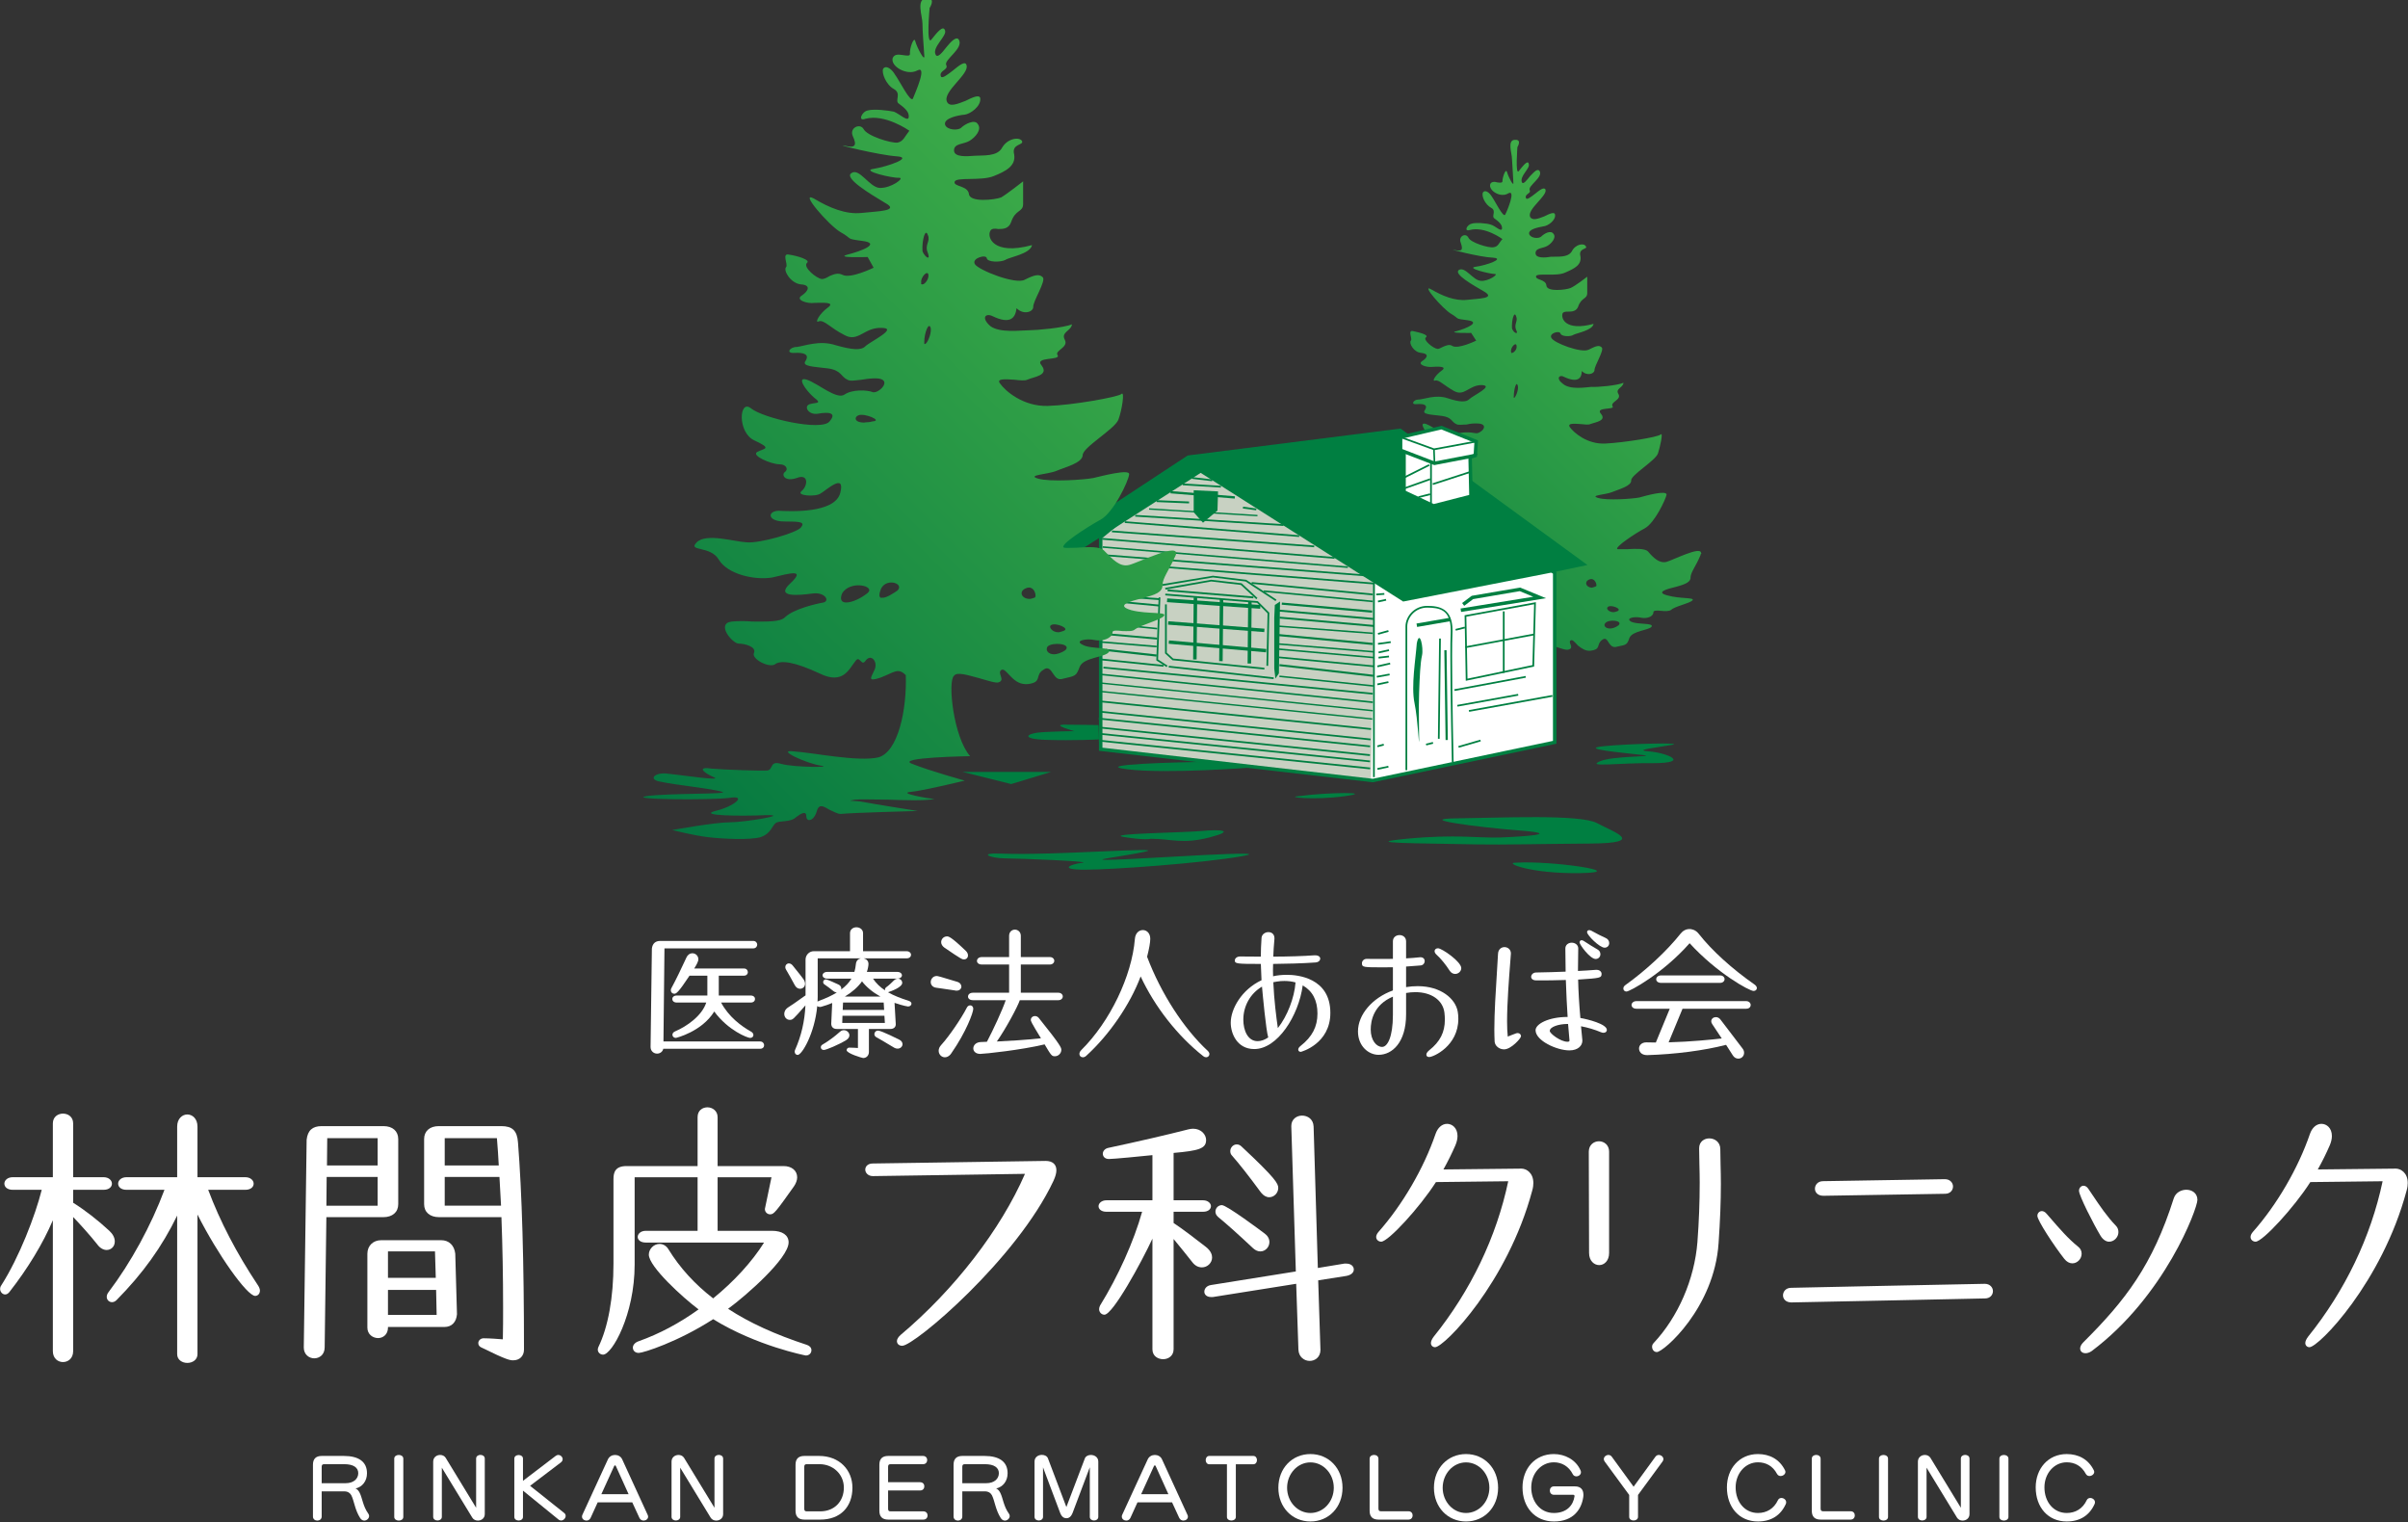 <?xml version="1.0" encoding="UTF-8" standalone="no"?>
<!DOCTYPE svg PUBLIC "-//W3C//DTD SVG 1.1//EN" "http://www.w3.org/Graphics/SVG/1.1/DTD/svg11.dtd">
<svg width="100%" height="100%" viewBox="0 0 250 158" version="1.1" xmlns="http://www.w3.org/2000/svg" xmlns:xlink="http://www.w3.org/1999/xlink" xml:space="preserve" xmlns:serif="http://www.serif.com/" style="fill-rule:evenodd;clip-rule:evenodd;stroke-linejoin:round;stroke-miterlimit:2;">
    <rect x="0" y="0" width="250" height="158" fill="#333333" stroke="none"/>
    <g transform="matrix(1,0,0,1,-150,-175)">
        <g id="h_logo_w_pc" transform="matrix(0.919,0,0,0.919,-115.399,89.339)">
            <g transform="matrix(1.325,0,0,1.325,-261.655,-4267.28)">
                <g transform="matrix(-38.649,38.649,-38.649,-38.649,559.92,3314.18)">
                    <path d="M0.052,0.345C0.061,0.353 0.07,0.333 0.076,0.327C0.081,0.321 0.093,0.308 0.1,0.3C0.106,0.292 0.1,0.311 0.096,0.318C0.093,0.324 0.107,0.317 0.111,0.313C0.113,0.311 0.115,0.313 0.118,0.317C0.12,0.321 0.124,0.325 0.128,0.323C0.137,0.318 0.132,0.296 0.118,0.293C0.105,0.289 0.138,0.275 0.145,0.273C0.151,0.271 0.141,0.3 0.14,0.307C0.138,0.314 0.139,0.323 0.145,0.322C0.151,0.32 0.156,0.306 0.153,0.296C0.15,0.286 0.163,0.287 0.161,0.28C0.16,0.273 0.159,0.265 0.164,0.261C0.169,0.258 0.168,0.271 0.172,0.278C0.175,0.284 0.186,0.297 0.192,0.3C0.198,0.304 0.21,0.3 0.201,0.295C0.18,0.283 0.175,0.249 0.175,0.249C0.183,0.249 0.188,0.245 0.194,0.25C0.2,0.254 0.214,0.28 0.211,0.288C0.208,0.297 0.221,0.301 0.225,0.291C0.23,0.281 0.233,0.279 0.24,0.29C0.248,0.302 0.22,0.254 0.206,0.239C0.193,0.224 0.222,0.238 0.235,0.248C0.248,0.258 0.227,0.224 0.222,0.219C0.217,0.214 0.238,0.218 0.245,0.227C0.253,0.236 0.246,0.26 0.257,0.263C0.268,0.265 0.258,0.23 0.253,0.211C0.248,0.191 0.266,0.209 0.281,0.221C0.296,0.233 0.304,0.253 0.309,0.272C0.314,0.291 0.318,0.238 0.314,0.223C0.31,0.207 0.316,0.215 0.303,0.198C0.29,0.181 0.313,0.19 0.327,0.198C0.341,0.207 0.313,0.18 0.313,0.18L0.316,0.166C0.316,0.166 0.345,0.176 0.348,0.186C0.349,0.192 0.355,0.194 0.36,0.196C0.363,0.197 0.367,0.198 0.368,0.2C0.372,0.205 0.374,0.226 0.368,0.225C0.361,0.224 0.37,0.238 0.375,0.246C0.38,0.254 0.384,0.238 0.388,0.238C0.393,0.238 0.398,0.222 0.39,0.213C0.382,0.203 0.389,0.201 0.398,0.203C0.408,0.205 0.4,0.191 0.394,0.186C0.388,0.181 0.375,0.169 0.387,0.171C0.399,0.173 0.411,0.17 0.405,0.167C0.4,0.164 0.401,0.153 0.396,0.135C0.391,0.117 0.373,0.125 0.359,0.111C0.345,0.096 0.38,0.109 0.388,0.109C0.395,0.109 0.402,0.116 0.411,0.134C0.42,0.152 0.439,0.159 0.445,0.165C0.45,0.17 0.46,0.168 0.451,0.161C0.443,0.154 0.44,0.148 0.449,0.146C0.458,0.145 0.447,0.134 0.437,0.121C0.427,0.108 0.433,0.104 0.43,0.096C0.429,0.092 0.424,0.089 0.419,0.084C0.414,0.081 0.409,0.077 0.404,0.071C0.394,0.058 0.415,0.058 0.419,0.065C0.423,0.071 0.434,0.084 0.445,0.086C0.455,0.088 0.458,0.118 0.463,0.129C0.469,0.141 0.473,0.122 0.472,0.109C0.47,0.096 0.475,0.103 0.481,0.107C0.488,0.111 0.492,0.099 0.482,0.092C0.472,0.085 0.465,0.078 0.479,0.076C0.493,0.075 0.53,0.133 0.533,0.151C0.535,0.169 0.564,0.143 0.556,0.122C0.548,0.101 0.555,0.108 0.563,0.111C0.572,0.113 0.562,0.089 0.555,0.083C0.549,0.076 0.552,0.071 0.557,0.071C0.562,0.072 0.566,0.063 0.553,0.057C0.539,0.051 0.55,0.041 0.559,0.042C0.568,0.043 0.553,0.026 0.545,0.024C0.538,0.023 0.508,0.022 0.529,0.009C0.55,-0.004 0.585,0.036 0.595,0.045C0.604,0.054 0.612,0.045 0.598,0.031C0.585,0.018 0.582,0.013 0.59,0.013C0.598,0.012 0.636,0.033 0.646,0.045C0.656,0.056 0.672,0.086 0.687,0.086C0.703,0.086 0.678,0.073 0.683,0.053C0.688,0.034 0.671,0.007 0.654,-0.004C0.637,-0.016 0.619,-0.025 0.644,-0.024C0.669,-0.024 0.647,-0.042 0.635,-0.051C0.623,-0.06 0.625,-0.072 0.633,-0.067C0.64,-0.063 0.663,-0.048 0.676,-0.048C0.684,-0.048 0.696,-0.036 0.706,-0.024C0.712,-0.018 0.718,-0.012 0.723,-0.008C0.738,0.004 0.741,-0.026 0.736,-0.031C0.731,-0.036 0.724,-0.049 0.731,-0.052C0.738,-0.054 0.732,-0.077 0.723,-0.078C0.715,-0.079 0.705,-0.093 0.695,-0.122C0.684,-0.152 0.665,-0.143 0.655,-0.142C0.65,-0.141 0.65,-0.143 0.65,-0.146C0.65,-0.148 0.65,-0.151 0.645,-0.15C0.635,-0.149 0.636,-0.161 0.645,-0.164C0.655,-0.168 0.662,-0.169 0.647,-0.176C0.631,-0.183 0.625,-0.182 0.625,-0.195C0.652,-0.224 0.694,-0.252 0.715,-0.239C0.735,-0.227 0.765,-0.182 0.779,-0.165C0.793,-0.148 0.778,-0.187 0.769,-0.199C0.76,-0.212 0.792,-0.179 0.8,-0.166C0.807,-0.153 0.81,-0.164 0.816,-0.159C0.822,-0.155 0.849,-0.127 0.86,-0.112C0.872,-0.098 0.872,-0.108 0.866,-0.121C0.86,-0.134 0.892,-0.09 0.902,-0.079C0.912,-0.067 0.922,-0.069 0.914,-0.082C0.906,-0.094 0.875,-0.132 0.871,-0.14C0.867,-0.149 0.916,-0.097 0.937,-0.082C0.957,-0.067 0.887,-0.138 0.87,-0.151C0.853,-0.164 0.874,-0.162 0.892,-0.15C0.911,-0.139 0.876,-0.175 0.855,-0.195C0.833,-0.215 0.878,-0.183 0.89,-0.171C0.902,-0.159 0.944,-0.13 0.944,-0.13C0.944,-0.13 0.931,-0.152 0.92,-0.165C0.91,-0.179 0.888,-0.203 0.877,-0.209C0.865,-0.214 0.858,-0.209 0.853,-0.209C0.848,-0.21 0.84,-0.221 0.832,-0.222C0.825,-0.222 0.817,-0.224 0.822,-0.229C0.827,-0.234 0.82,-0.239 0.808,-0.233C0.801,-0.229 0.799,-0.236 0.798,-0.243C0.796,-0.248 0.795,-0.252 0.792,-0.255C0.783,-0.262 0.726,-0.316 0.726,-0.316C0.726,-0.316 0.758,-0.273 0.764,-0.264C0.77,-0.256 0.78,-0.247 0.768,-0.256C0.763,-0.26 0.753,-0.27 0.743,-0.281C0.729,-0.296 0.713,-0.313 0.703,-0.32C0.708,-0.314 0.728,-0.284 0.717,-0.294C0.705,-0.304 0.663,-0.329 0.663,-0.329C0.663,-0.329 0.683,-0.294 0.692,-0.273C0.702,-0.252 0.638,-0.314 0.638,-0.314C0.637,-0.284 0.595,-0.234 0.585,-0.234C0.58,-0.234 0.573,-0.246 0.567,-0.257C0.562,-0.267 0.558,-0.276 0.554,-0.277C0.546,-0.281 0.548,-0.267 0.542,-0.269C0.539,-0.27 0.54,-0.276 0.54,-0.283C0.539,-0.29 0.538,-0.297 0.532,-0.302C0.518,-0.313 0.519,-0.301 0.507,-0.303C0.5,-0.304 0.502,-0.309 0.503,-0.314C0.504,-0.319 0.504,-0.324 0.498,-0.327C0.486,-0.335 0.485,-0.336 0.475,-0.331C0.464,-0.326 0.445,-0.344 0.438,-0.343C0.431,-0.341 0.451,-0.326 0.455,-0.315C0.458,-0.304 0.445,-0.313 0.44,-0.321C0.435,-0.329 0.425,-0.334 0.42,-0.329C0.418,-0.327 0.414,-0.331 0.41,-0.336C0.406,-0.341 0.402,-0.345 0.398,-0.346C0.39,-0.346 0.371,-0.359 0.364,-0.359C0.357,-0.359 0.376,-0.344 0.386,-0.326C0.396,-0.309 0.38,-0.318 0.367,-0.326C0.353,-0.334 0.345,-0.337 0.34,-0.331C0.334,-0.326 0.322,-0.325 0.305,-0.318C0.304,-0.317 0.303,-0.317 0.302,-0.317L0.302,-0.316C0.295,-0.308 0.341,-0.293 0.35,-0.288C0.36,-0.282 0.36,-0.269 0.359,-0.256C0.359,-0.249 0.37,-0.239 0.379,-0.231C0.384,-0.226 0.388,-0.222 0.39,-0.22C0.393,-0.214 0.353,-0.222 0.337,-0.227C0.32,-0.232 0.282,-0.218 0.276,-0.214C0.27,-0.209 0.3,-0.192 0.309,-0.187C0.318,-0.181 0.348,-0.155 0.355,-0.142C0.362,-0.129 0.343,-0.147 0.333,-0.151C0.323,-0.155 0.305,-0.166 0.299,-0.159C0.293,-0.153 0.251,-0.164 0.24,-0.159C0.23,-0.154 0.21,-0.141 0.216,-0.141C0.222,-0.141 0.266,-0.109 0.287,-0.09C0.308,-0.071 0.31,-0.043 0.308,-0.032C0.306,-0.026 0.3,-0.033 0.293,-0.041C0.289,-0.046 0.285,-0.051 0.282,-0.052C0.275,-0.055 0.26,-0.067 0.259,-0.052C0.258,-0.038 0.239,-0.064 0.238,-0.057C0.236,-0.049 0.221,-0.06 0.218,-0.05C0.216,-0.04 0.206,-0.048 0.2,-0.043C0.21,-0.039 0.234,-0.019 0.24,-0.012C0.247,-0.006 0.267,0.008 0.268,0.023C0.27,0.037 0.261,0.037 0.259,0.029C0.251,0.007 0.241,0.008 0.233,0.016C0.233,0.004 0.222,-0.001 0.218,0.003C0.213,0.008 0.185,0.014 0.185,0.02C0.185,0.026 0.19,0.028 0.202,0.032C0.214,0.036 0.233,0.078 0.23,0.086C0.228,0.094 0.213,0.086 0.215,0.081C0.218,0.077 0.208,0.066 0.202,0.065C0.196,0.063 0.176,0.049 0.168,0.055C0.208,0.078 0.198,0.098 0.19,0.101C0.187,0.101 0.185,0.099 0.182,0.096C0.178,0.092 0.173,0.088 0.166,0.091C0.152,0.098 0.148,0.089 0.141,0.096L0.123,0.114C0.123,0.114 0.147,0.117 0.154,0.12C0.161,0.123 0.184,0.141 0.178,0.149C0.171,0.157 0.184,0.167 0.179,0.171C0.174,0.174 0.157,0.148 0.143,0.143C0.128,0.137 0.116,0.133 0.108,0.144C0.101,0.156 0.092,0.143 0.091,0.149C0.089,0.155 0.1,0.163 0.112,0.159C0.124,0.156 0.134,0.17 0.141,0.176C0.148,0.181 0.16,0.191 0.154,0.197C0.148,0.203 0.141,0.194 0.133,0.192C0.126,0.19 0.114,0.191 0.113,0.198C0.111,0.206 0.123,0.209 0.129,0.209C0.135,0.209 0.143,0.219 0.14,0.225C0.136,0.232 0.122,0.222 0.116,0.218C0.11,0.213 0.095,0.211 0.09,0.218C0.087,0.222 0.095,0.225 0.104,0.228C0.113,0.232 0.122,0.236 0.12,0.243C0.115,0.255 0.078,0.247 0.073,0.256C0.071,0.261 0.08,0.262 0.089,0.263C0.097,0.264 0.105,0.265 0.104,0.268C0.101,0.275 0.093,0.267 0.091,0.273C0.088,0.28 0.062,0.272 0.059,0.283C0.058,0.289 0.067,0.288 0.075,0.288C0.084,0.287 0.092,0.286 0.091,0.29C0.087,0.3 0.066,0.296 0.063,0.303C0.059,0.309 0.073,0.307 0.082,0.306C0.091,0.305 0.057,0.334 0.057,0.334C0.057,0.334 0.044,0.337 0.051,0.344C0.051,0.344 0.052,0.344 0.052,0.345ZM0.263,0.14C0.254,0.15 0.241,0.157 0.245,0.149C0.248,0.141 0.256,0.143 0.26,0.134C0.261,0.13 0.263,0.129 0.263,0.13C0.265,0.131 0.265,0.136 0.263,0.14ZM0.29,0.115C0.286,0.121 0.273,0.121 0.277,0.116C0.28,0.111 0.288,0.111 0.29,0.113C0.291,0.113 0.291,0.114 0.29,0.115ZM0.336,0.063C0.328,0.071 0.315,0.078 0.32,0.07C0.324,0.064 0.336,0.06 0.337,0.061C0.338,0.062 0.337,0.062 0.336,0.063ZM0.45,0.058C0.444,0.056 0.434,0.033 0.444,0.041C0.447,0.043 0.45,0.046 0.452,0.047C0.459,0.055 0.456,0.059 0.45,0.058ZM0.577,-0.104C0.563,-0.096 0.549,-0.118 0.562,-0.118C0.567,-0.117 0.577,-0.115 0.581,-0.112C0.583,-0.11 0.582,-0.108 0.577,-0.104ZM0.61,-0.076C0.593,-0.07 0.576,-0.097 0.588,-0.096C0.598,-0.095 0.609,-0.091 0.614,-0.086C0.617,-0.082 0.617,-0.078 0.61,-0.076ZM0.455,-0.222C0.445,-0.226 0.453,-0.239 0.455,-0.237C0.458,-0.236 0.459,-0.235 0.461,-0.234C0.467,-0.227 0.463,-0.219 0.455,-0.222ZM0.464,-0.273C0.458,-0.274 0.45,-0.292 0.459,-0.288C0.461,-0.287 0.463,-0.286 0.464,-0.285C0.469,-0.28 0.469,-0.272 0.464,-0.273ZM0.485,-0.288C0.477,-0.287 0.462,-0.305 0.473,-0.305C0.479,-0.304 0.483,-0.302 0.486,-0.299C0.491,-0.294 0.49,-0.288 0.485,-0.288Z" style="fill:url(#_Linear1);fill-rule:nonzero;"/>
                </g>
                <g transform="matrix(1,0,0,1,509.279,3349.63)">
                    <path d="M0,-12.894L0,5.188L23.196,7.856L38.709,4.595L38.709,-9.856L22.752,-20.75L7.189,-18.823L0,-12.894Z" style="fill:white;fill-rule:nonzero;"/>
                </g>
                <g transform="matrix(1,0,0,1,532.321,3330.47)">
                    <path d="M0,26.886L-23.042,24.34L-23.077,5.713L-14.578,0L0.366,9.45L0,26.886Z" style="fill:rgb(200,209,194);fill-rule:nonzero;"/>
                </g>
                <g transform="matrix(1,0,0,1,509.426,3331.67)">
                    <path d="M0,23.01L23.04,25.66L38.413,22.429L38.413,8.176L22.567,-2.641L7.1,-0.725L0,5.129L0,23.01ZM-0.297,23.275L-0.297,4.991L6.98,-1.011L22.639,-2.949L38.71,8.019L38.71,22.67L23.054,25.959L-0.297,23.275Z" style="fill:rgb(0,127,65);fill-rule:nonzero;"/>
                </g>
                <g transform="matrix(1,0,0,1,506.24,3331.03)">
                    <path d="M0,7.632L11.562,0.221L28.828,11.19L41.353,8.744L44.54,8.076L28.606,-3.558L10.452,-1.261L-0.814,6.15L0,7.632Z" style="fill:rgb(0,127,65);fill-rule:nonzero;"/>
                </g>
                <g transform="matrix(1,0,0,1,535.266,3342.59)">
                    <path d="M0,14.006L0,1.755C0,0.924 0.721,0.002 1.852,0C2.894,0.002 4.005,0.217 4.007,2.092C4.007,2.174 4.005,2.26 4.002,2.351C3.981,2.765 3.972,3.457 3.972,4.295C3.972,7.635 4.1,13.304 4.1,13.314L3.953,13.316C3.953,13.316 3.826,7.637 3.826,4.295C3.826,3.455 3.833,2.763 3.854,2.344C3.857,2.254 3.859,2.173 3.859,2.092C3.847,0.295 2.892,0.164 1.852,0.148C0.809,0.15 0.15,1.004 0.148,1.755L0.148,14.006L0,14.006Z" style="fill:rgb(0,127,65);fill-rule:nonzero;"/>
                </g>
                <g transform="matrix(1,0,0,1,540.454,3347.74)">
                    <path d="M0,-4.23L0.097,1.054L5.633,-0.102L5.778,-5.288L0,-4.23ZM0.024,1.145L0.1,1.144L0.024,1.145ZM-0.149,-4.352L5.929,-5.466L5.778,0.02L0.04,1.217L-0.049,1.236L-0.149,-4.352Z" style="fill:rgb(0,127,65);fill-rule:nonzero;"/>
                </g>
                <g transform="matrix(0.983,-0.183,-0.183,-0.983,540.501,3346.57)">
                    <rect x="-0.036" y="0.397" width="5.93" height="0.147" style="fill:rgb(0,127,65);"/>
                </g>
                <g transform="matrix(1,0,0,1,470.297,3325.97)">
                    <rect x="73.271" y="17.087" width="0.148" height="5.238" style="fill:rgb(0,127,65);"/>
                </g>
                <g transform="matrix(1,0,0,1,539.96,3341.32)">
                    <path d="M0,1.494L6.2,0.491L5.044,0.014L1.071,0.694L0.31,1.266L0.133,1.028L0.951,0.412L5.079,-0.292L7.288,0.616L0.047,1.786L0,1.494Z" style="fill:rgb(0,127,65);fill-rule:nonzero;"/>
                </g>
                <g transform="matrix(0.985,-0.17,-0.17,-0.985,536.243,3344.34)">
                    <rect x="0.004" y="-0.047" width="2.907" height="0.296" style="fill:rgb(0,127,65);"/>
                </g>
                <g transform="matrix(0.102,-0.995,-0.995,-0.102,518.633,3361.02)">
                    <rect x="11.5" y="-12.734" width="0.136" height="23.243" style="fill:rgb(0,127,65);"/>
                </g>
                <g transform="matrix(0.101,-0.995,-0.995,-0.101,518.641,3361.75)">
                    <rect x="11.508" y="-12.733" width="0.121" height="23.243" style="fill:rgb(0,127,65);"/>
                </g>
                <g transform="matrix(0.101,-0.995,-0.995,-0.101,518.594,3362.46)">
                    <rect x="11.507" y="-12.733" width="0.121" height="23.242" style="fill:rgb(0,127,65);"/>
                </g>
                <g transform="matrix(0.107,-0.994,-0.994,-0.107,518.423,3363.29)">
                    <path d="M11.431,10.509L11.58,10.509L11.707,-12.733L11.557,-12.733L11.431,10.509Z" style="fill:rgb(0,127,65);fill-rule:nonzero;"/>
                </g>
                <g transform="matrix(0.109,-0.994,-0.994,-0.109,518.358,3364.17)">
                    <path d="M11.415,10.508L11.562,10.508L11.724,-12.734L11.576,-12.736L11.415,10.508Z" style="fill:rgb(0,127,65);fill-rule:nonzero;"/>
                </g>
                <g transform="matrix(0.094,-0.996,-0.996,-0.094,518.483,3364.8)">
                    <path d="M11.586,10.51L11.734,10.51L11.55,-12.733L11.403,-12.732L11.586,10.51Z" style="fill:rgb(0,127,65);fill-rule:nonzero;"/>
                </g>
                <g transform="matrix(0.095,-0.995,-0.995,-0.095,518.469,3365.54)">
                    <path d="M11.572,10.508L11.719,10.508L11.566,-12.735L11.417,-12.734L11.572,10.508Z" style="fill:rgb(0,127,65);fill-rule:nonzero;"/>
                </g>
                <g transform="matrix(0.107,-0.994,-0.994,-0.107,518.337,3366.05)">
                    <path d="M11.431,10.51L11.579,10.51L11.707,-12.733L11.559,-12.733L11.431,10.51Z" style="fill:rgb(0,127,65);fill-rule:nonzero;"/>
                </g>
                <g transform="matrix(0.102,-0.995,-0.995,-0.102,518.4,3366.66)">
                    <rect x="11.493" y="-12.735" width="0.151" height="23.244" style="fill:rgb(0,127,65);"/>
                </g>
                <g transform="matrix(0.088,-0.996,-0.996,-0.088,518.95,3360.32)">
                    <path d="M11.52,10.503L11.668,10.503L11.464,-12.576L11.317,-12.575L11.52,10.503Z" style="fill:rgb(0,127,65);fill-rule:nonzero;"/>
                </g>
                <g transform="matrix(0.061,-0.998,-0.998,-0.061,517.775,3333.96)">
                    <rect x="1.56" y="-1.658" width="0.15" height="3.266" style="fill:rgb(0,127,65);"/>
                </g>
                <g transform="matrix(0.116,-0.993,-0.993,-0.116,517.798,3332.65)">
                    <rect x="0.798" y="-0.896" width="0.152" height="1.741" style="fill:rgb(0,127,65);"/>
                </g>
                <g transform="matrix(1,0,0,1,514.02,3342.43)">
                    <path d="M0,4.808L0.199,-0.569L0.199,-0.567L0.346,-0.564L0.151,4.729L0.955,5.253L0.875,5.377L0,4.808Z" style="fill:rgb(0,127,65);fill-rule:nonzero;"/>
                </g>
                <g transform="matrix(0.101,-0.995,-0.995,-0.101,518.685,3352.68)">
                    <path d="M4.446,4.079L4.594,4.079L4.512,-4.919L4.364,-4.918L4.446,4.079Z" style="fill:rgb(0,127,65);fill-rule:nonzero;"/>
                </g>
                <g transform="matrix(1,0,0,1,515.398,3343.25)">
                    <path d="M0,3.974L-0.019,3.957L-0.635,3.391L-0.635,-0.791L-0.486,-0.791L-0.486,3.327L0.063,3.831L7.845,4.62L7.831,4.765L0,3.974Z" style="fill:rgb(0,127,65);fill-rule:nonzero;"/>
                </g>
                <g transform="matrix(1,0,0,1,521.629,3341.69)">
                    <path d="M0,-1.18L-2.778,-1.524L-7.076,-0.808L-7.101,-0.954L-2.782,-1.67L0.051,-1.324L2.635,0.367L2.554,0.49L0,-1.18Z" style="fill:rgb(0,127,65);fill-rule:nonzero;"/>
                </g>
                <g transform="matrix(0.071,-0.997,-0.997,-0.071,518.505,3346.36)">
                    <rect x="3.828" y="-4.11" width="0.319" height="7.971" style="fill:rgb(0,127,65);"/>
                </g>
                <g transform="matrix(0.077,-0.997,-0.997,-0.077,518.643,3348.45)">
                    <rect x="3.967" y="-4.287" width="0.292" height="8.228" style="fill:rgb(0,127,65);"/>
                </g>
                <g transform="matrix(0.088,-0.996,-0.996,-0.088,518.649,3350.17)">
                    <rect x="4.021" y="-4.389" width="0.286" height="8.335" style="fill:rgb(0,127,65);"/>
                </g>
                <g transform="matrix(0.009,-1,-1,-0.009,519.972,3344.71)">
                    <rect x="-2.471" y="2.494" width="5.287" height="0.297" style="fill:rgb(0,127,65);"/>
                </g>
                <g transform="matrix(0.01,-1,-1,-0.01,522.195,3344.86)">
                    <rect x="-2.47" y="2.494" width="5.286" height="0.297" style="fill:rgb(0,127,65);"/>
                </g>
                <g transform="matrix(0.009,-1,-1,-0.009,524.591,3345.08)">
                    <rect x="-2.446" y="2.469" width="5.237" height="0.297" style="fill:rgb(0,127,65);"/>
                </g>
                <g transform="matrix(1,0,0,1,523.409,3341.55)">
                    <path d="M0,6.147L0.097,1.683L-0.801,0.784L-8.628,0.144L-8.617,-0.004L-0.734,0.64L0.245,1.62L0.148,6.151L0,6.147Z" style="fill:rgb(0,127,65);fill-rule:nonzero;"/>
                </g>
                <g transform="matrix(1,0,0,1,524.125,3348.49)">
                    <path d="M0,-5.977L-0.049,-4.89L-0.049,-0.543L0.05,0.297L0.346,-0.146L0.444,-6.274L0,-5.977Z" style="fill:rgb(0,127,65);fill-rule:nonzero;"/>
                </g>
                <g transform="matrix(0.082,-0.997,-0.997,-0.082,518.117,3345.2)">
                    <rect x="3.585" y="-3.892" width="0.154" height="7.336" style="fill:rgb(0,127,65);"/>
                </g>
                <g transform="matrix(1,0,0,1,521.227,3341.58)">
                    <path d="M0,-0.776L-2.523,-1.07L-6.428,-0.378L-6.454,-0.525L-2.528,-1.216L0.062,-0.919L1.417,0.335L1.316,0.44L0,-0.776Z" style="fill:rgb(0,127,65);fill-rule:nonzero;"/>
                </g>
                <g transform="matrix(0.102,-0.995,-0.995,-0.102,511.502,3350.07)">
                    <rect x="2.6" y="-2.879" width="0.149" height="5.363" style="fill:rgb(0,127,65);"/>
                </g>
                <g transform="matrix(0.102,-0.995,-0.995,-0.102,527.766,3352.96)">
                    <rect x="3.945" y="-4.371" width="0.131" height="8.049" style="fill:rgb(0,127,65);"/>
                </g>
                <g transform="matrix(0.109,-0.994,-0.994,-0.109,511.485,3348.74)">
                    <rect x="2.093" y="-2.334" width="0.18" height="4.368" style="fill:rgb(0,127,65);"/>
                </g>
                <g transform="matrix(0.082,-0.997,-0.997,-0.082,511.382,3348.2)">
                    <rect x="2.284" y="-2.48" width="0.137" height="4.711" style="fill:rgb(0,127,65);"/>
                </g>
                <g transform="matrix(0.088,-0.996,-0.996,-0.088,511.768,3347.24)">
                    <rect x="1.975" y="-2.156" width="0.163" height="4.116" style="fill:rgb(0,127,65);"/>
                </g>
                <g transform="matrix(0.101,-0.995,-0.995,-0.101,512.768,3345.57)">
                    <rect x="1.1" y="-1.218" width="0.135" height="2.335" style="fill:rgb(0,127,65);"/>
                </g>
                <g transform="matrix(0.113,-0.994,-0.994,-0.113,527.7,3352.04)">
                    <rect x="3.923" y="-4.396" width="0.173" height="8.053" style="fill:rgb(0,127,65);"/>
                </g>
                <g transform="matrix(0.094,-0.996,-0.996,-0.094,527.712,3351.46)">
                    <rect x="4.085" y="-4.489" width="0.144" height="8.337" style="fill:rgb(0,127,65);"/>
                </g>
                <g transform="matrix(0.088,-0.996,-0.996,-0.088,527.815,3350.7)">
                    <rect x="4.041" y="-4.414" width="0.133" height="8.235" style="fill:rgb(0,127,65);"/>
                </g>
                <g transform="matrix(0.082,-0.997,-0.997,-0.082,527.815,3350.24)">
                    <rect x="4.043" y="-4.389" width="0.13" height="8.231" style="fill:rgb(0,127,65);"/>
                </g>
                <g transform="matrix(0.094,-0.996,-0.996,-0.094,527.719,3349.49)">
                    <rect x="3.993" y="-4.389" width="0.178" height="8.185" style="fill:rgb(0,127,65);"/>
                </g>
                <g transform="matrix(0.075,-0.997,-0.997,-0.075,527.764,3348.74)">
                    <rect x="4.091" y="-4.41" width="0.13" height="8.323" style="fill:rgb(0,127,65);"/>
                </g>
                <g transform="matrix(0.088,-0.996,-0.996,-0.088,527.922,3347.94)">
                    <rect x="3.952" y="-4.314" width="0.163" height="8.084" style="fill:rgb(0,127,65);"/>
                </g>
                <g transform="matrix(0.088,-0.996,-0.996,-0.088,527.873,3347.34)">
                    <rect x="3.951" y="-4.313" width="0.163" height="8.083" style="fill:rgb(0,127,65);"/>
                </g>
                <g transform="matrix(0.094,-0.996,-0.996,-0.094,512.384,3344.03)">
                    <rect x="1.558" y="-1.712" width="0.159" height="3.274" style="fill:rgb(0,127,65);"/>
                </g>
                <g transform="matrix(0.074,-0.997,-0.997,-0.074,513.129,3342.98)">
                    <rect x="0.967" y="-1.041" width="0.155" height="2.081" style="fill:rgb(0,127,65);"/>
                </g>
                <g transform="matrix(0.088,-0.996,-0.996,-0.088,527.984,3346.56)">
                    <rect x="3.766" y="-4.114" width="0.186" height="7.733" style="fill:rgb(0,127,65);"/>
                </g>
                <g transform="matrix(0.094,-0.996,-0.996,-0.094,527.023,3346.37)">
                    <rect x="4.582" y="-5.036" width="0.137" height="9.331" style="fill:rgb(0,127,65);"/>
                </g>
                <g transform="matrix(0.102,-0.995,-0.995,-0.102,526.365,3346.23)">
                    <path d="M5.061,4.765L5.208,4.765L5.281,-5.607L5.133,-5.606L5.061,4.765Z" style="fill:rgb(0,127,65);fill-rule:nonzero;"/>
                </g>
                <g transform="matrix(1,0,0,1,532.498,3339.23)">
                    <path d="M0,17.957L0,1.524L-17.421,0.146L-17.408,0L0.148,1.387L0.148,17.957L0,17.957Z" style="fill:rgb(0,127,65);fill-rule:nonzero;"/>
                </g>
                <g transform="matrix(0.081,-0.997,-0.997,-0.081,518.976,3350.2)">
                    <path d="M11.056,10.408L11.204,10.408L11.285,-11.988L11.138,-11.99L11.056,10.408Z" style="fill:rgb(0,127,65);fill-rule:nonzero;"/>
                </g>
                <g transform="matrix(0.082,-0.997,-0.997,-0.082,518.254,3348.79)">
                    <rect x="10.387" y="-11.276" width="0.135" height="20.969" style="fill:rgb(0,127,65);"/>
                </g>
                <g transform="matrix(0.082,-0.997,-0.997,-0.082,517.756,3347.51)">
                    <rect x="9.84" y="-10.681" width="0.146" height="19.878" style="fill:rgb(0,127,65);"/>
                </g>
                <g transform="matrix(0.067,-0.998,-0.998,-0.067,517.714,3345.45)">
                    <path d="M8.613,8.076L8.761,8.076L8.64,-9.214L8.492,-9.213L8.613,8.076Z" style="fill:rgb(0,127,65);fill-rule:nonzero;"/>
                </g>
                <g transform="matrix(0.088,-0.996,-0.996,-0.088,517.597,3343.41)">
                    <path d="M7.307,6.94L7.455,6.94L7.576,-7.977L7.428,-7.978L7.307,6.94Z" style="fill:rgb(0,127,65);fill-rule:nonzero;"/>
                </g>
                <g transform="matrix(0.075,-0.997,-0.997,-0.075,517.748,3341.59)">
                    <path d="M6.177,6.014L6.325,6.014L6.481,-6.657L6.333,-6.657L6.177,6.014Z" style="fill:rgb(0,127,65);fill-rule:nonzero;"/>
                </g>
                <g transform="matrix(0.061,-0.998,-0.998,-0.061,517.521,3339.21)">
                    <rect x="4.564" y="-4.851" width="0.116" height="9.257" style="fill:rgb(0,127,65);"/>
                </g>
                <g transform="matrix(0.041,-0.999,-0.999,-0.041,515.398,3335.1)">
                    <rect x="1.304" y="-1.358" width="0.161" height="2.768" style="fill:rgb(0,127,65);"/>
                </g>
                <g transform="matrix(0.081,-0.997,-0.997,-0.081,517.629,3335.85)">
                    <rect x="2.649" y="-2.873" width="0.196" height="5.498" style="fill:rgb(0,127,65);"/>
                </g>
                <g transform="matrix(0.136,-0.991,-0.991,-0.136,521.897,3334.86)">
                    <rect x="0.5" y="-0.574" width="0.155" height="1.147" style="fill:rgb(0,127,65);"/>
                </g>
                <g transform="matrix(1,0,0,1,517.208,3335.5)">
                    <path d="M0,-2.767L0,-0.889L0.791,0L2.026,-1.038L2.075,-2.669L0,-2.767Z" style="fill:rgb(0,127,65);fill-rule:nonzero;"/>
                </g>
                <g transform="matrix(1,0,0,1,536.23,3353.68)">
                    <path d="M0,-7.903C-0.098,-6.57 -0.495,-4.247 -0.198,-2.815C0.098,-1.382 0.197,1.236 0.197,0.298C0.197,-0.641 0.148,-2.369 0.197,-3.704C0.246,-5.038 0.295,-6.224 0.444,-6.866C0.592,-7.509 0.246,-9.139 0,-7.903" style="fill:rgb(0,127,65);fill-rule:nonzero;"/>
                </g>
                <g transform="matrix(0.012,-1,-1,-0.012,542.426,3349.82)">
                    <rect x="-4.15" y="4.198" width="8.546" height="0.148" style="fill:rgb(0,127,65);"/>
                </g>
                <g transform="matrix(0.97,-0.243,-0.243,-0.97,537.012,3354.42)">
                    <rect x="0.009" y="-0.073" width="0.611" height="0.15" style="fill:rgb(0,127,65);"/>
                </g>
                <g transform="matrix(0.984,-0.178,-0.178,-0.984,539.786,3351.49)">
                    <rect x="-0.029" y="0.323" width="5.272" height="0.147" style="fill:rgb(0,127,65);"/>
                </g>
                <g transform="matrix(0.984,-0.178,-0.178,-0.984,540.821,3352.1)">
                    <rect x="-0.044" y="0.494" width="7.229" height="0.149" style="fill:rgb(0,127,65);"/>
                </g>
                <g transform="matrix(0.961,-0.278,-0.278,-0.961,539.859,3354.8)">
                    <rect x="-0.018" y="0.127" width="1.956" height="0.147" style="fill:rgb(0,127,65);"/>
                </g>
                <g transform="matrix(0.983,-0.183,-0.183,-0.983,539.568,3350.25)">
                    <rect x="-0.039" y="0.422" width="6.183" height="0.147" style="fill:rgb(0,127,65);"/>
                </g>
                <g transform="matrix(0.978,-0.209,-0.209,-0.978,532.911,3342.22)">
                    <rect x="0.008" y="-0.074" width="0.707" height="0.149" style="fill:rgb(0,127,65);"/>
                </g>
                <g transform="matrix(0.997,-0.072,-0.072,-0.997,532.763,3341.57)">
                    <rect x="0.004" y="-0.122" width="0.693" height="0.147" style="fill:rgb(0,127,65);"/>
                </g>
                <g transform="matrix(0.963,-0.269,-0.269,-0.963,532.931,3345.03)">
                    <rect x="0.003" y="-0.021" width="0.924" height="0.148" style="fill:rgb(0,127,65);"/>
                </g>
                <g transform="matrix(0.991,-0.137,-0.137,-0.991,532.915,3345.83)">
                    <rect x="0.005" y="-0.072" width="1.098" height="0.147" style="fill:rgb(0,127,65);"/>
                </g>
                <g transform="matrix(0.977,-0.215,-0.215,-0.977,532.97,3346.59)">
                    <rect x="0.005" y="-0.046" width="0.911" height="0.146" style="fill:rgb(0,127,65);"/>
                </g>
                <g transform="matrix(0.994,-0.111,-0.111,-0.994,532.96,3346.98)">
                    <rect x="0.005" y="-0.099" width="0.896" height="0.149" style="fill:rgb(0,127,65);"/>
                </g>
                <g transform="matrix(0.975,-0.222,-0.222,-0.975,532.88,3347.8)">
                    <rect x="0.002" y="-0.023" width="1.113" height="0.149" style="fill:rgb(0,127,65);"/>
                </g>
                <g transform="matrix(0.984,-0.178,-0.178,-0.984,532.82,3348.66)">
                    <rect x="0.005" y="-0.047" width="1.106" height="0.147" style="fill:rgb(0,127,65);"/>
                </g>
                <g transform="matrix(0.979,-0.204,-0.204,-0.979,532.869,3349.31)">
                    <rect x="0.005" y="-0.047" width="0.96" height="0.146" style="fill:rgb(0,127,65);"/>
                </g>
                <g transform="matrix(0.979,-0.205,-0.205,-0.979,532.87,3356.52)">
                    <rect x="0.005" y="-0.047" width="0.959" height="0.147" style="fill:rgb(0,127,65);"/>
                </g>
                <g transform="matrix(0.97,-0.244,-0.244,-0.97,539.542,3344.66)">
                    <rect x="0.006" y="-0.046" width="0.812" height="0.148" style="fill:rgb(0,127,65);"/>
                </g>
                <g transform="matrix(1,-0.014,-0.014,-1,538.524,3346.37)">
                    <rect x="0.052" y="-7.658" width="0.191" height="7.659" style="fill:rgb(0,127,65);"/>
                </g>
                <g transform="matrix(0.965,-0.263,-0.263,-0.965,532.861,3354.57)">
                    <rect x="0.009" y="-0.071" width="0.563" height="0.148" style="fill:rgb(0,127,65);"/>
                </g>
                <g transform="matrix(1,0,0,1,497.495,3357.78)">
                    <path d="M0,-1.037L4.15,0L7.559,-1.037L0,-1.037Z" style="fill:rgb(0,127,65);fill-rule:nonzero;"/>
                </g>
                <g transform="matrix(1,0,0,1,509.094,3354.05)">
                    <path d="M0,-1.297C0,-1.297 -1.816,-1.334 -2.929,-1.334C-4.039,-1.334 -2.076,-0.779 -2.076,-0.779C-2.076,-0.779 -3.076,-0.779 -4.632,-0.704C-6.188,-0.63 -6.745,-0.11 -4.446,-0.037C-2.15,0.037 0.036,-0.074 0.036,-0.074L0,-1.297Z" style="fill:rgb(0,127,65);fill-rule:nonzero;"/>
                </g>
                <g transform="matrix(1,0,0,1,518.431,3356.93)">
                    <path d="M0,-1.037C-2.298,-1.037 -10.189,-0.816 -6.856,-0.407C-3.52,0 3.669,-0.555 3.669,-0.555L0,-1.037Z" style="fill:rgb(0,127,65);fill-rule:nonzero;"/>
                </g>
                <g transform="matrix(1,0,0,1,500.793,3364.45)">
                    <path d="M0,-0.741C4.298,-0.556 14.525,-1.371 12.191,-0.889C9.857,-0.407 7.078,-0.148 9.671,-0.222C12.265,-0.297 23.901,-1.112 20.528,-0.518C17.157,0.075 9.524,0.63 7.153,0.63C4.78,0.63 5.966,0.149 6.93,0.037C7.892,-0.074 1.519,-0.333 0.334,-0.333C-0.852,-0.333 -2.112,-0.815 0,-0.741" style="fill:rgb(0,127,65);fill-rule:nonzero;"/>
                </g>
                <g transform="matrix(0.15,0.989,0.989,-0.15,514.746,3360.71)">
                    <path d="M1.534,-1.452C1.795,0.27 2.415,1.151 2.173,3.511C1.93,5.87 1.616,4.531 1.534,3.007C1.454,1.483 0.485,-5.416 1.051,-3.665C1.614,-1.914 1.534,-1.452 1.534,-1.452" style="fill:rgb(0,127,65);fill-rule:nonzero;"/>
                </g>
                <g transform="matrix(1,0,0,1,526.175,3358.81)">
                    <path d="M0,0.001C2.372,-0.332 6.597,-0.37 3.928,0.001C1.261,0.371 -1.26,0.075 0,0.001" style="fill:rgb(0,127,65);fill-rule:nonzero;"/>
                </g>
                <g transform="matrix(1,0,0,1,541.442,3360.37)">
                    <path d="M0,2.556C-4.965,2.444 -10.339,2.482 -6.076,2.074C-1.815,1.666 0.074,2.037 1.964,1.963C3.854,1.889 7.336,1.666 3.558,1.37C-0.221,1.073 -5.445,0.37 -1.778,0.333C1.89,0.295 8.707,-0.038 10.153,0.74C11.6,1.518 14.414,2.444 9.598,2.482C4.78,2.518 2.297,2.594 0,2.556" style="fill:rgb(0,127,65);fill-rule:nonzero;"/>
                </g>
                <g transform="matrix(1,0,0,1,544.739,3365.26)">
                    <path d="M0,-0.778C2.965,-0.963 9.783,0.036 5.448,0.112C1.113,0.185 -1.222,-0.815 0,-0.778" style="fill:rgb(0,127,65);fill-rule:nonzero;"/>
                </g>
                <g transform="matrix(1,0,0,1,556.301,3354.59)">
                    <path d="M0,1.41C-2.779,1.372 -5.633,1.78 -4.484,1.262C-3.335,0.743 0.704,0.892 -0.889,0.705C-2.483,0.52 -6.337,0.187 -4.15,-0.036C-1.964,-0.257 2.89,-0.37 1.667,-0.147C0.444,0.075 -1.742,0.299 -0.26,0.408C1.222,0.52 3.409,1.41 0,1.41" style="fill:rgb(0,127,65);fill-rule:nonzero;"/>
                </g>
                <g transform="matrix(1,0,0,1,535.142,3328.58)">
                    <path d="M0,4.299L0,1.112L-0.296,0.741L-0.296,-0.37L3.187,-1.186L6.151,-0L6.077,1.186L5.632,1.334L5.706,4.669L2.52,5.485L0,4.299Z" style="fill:white;fill-rule:nonzero;"/>
                </g>
                <g transform="matrix(1,0,0,1,537.675,3327.55)">
                    <path d="M0,6.357L3.022,5.582L2.949,2.257L3.052,2.222L3.402,2.106L3.463,1.126L0.643,-0.003L-2.681,0.776L-2.681,1.717L-2.384,2.088L-2.384,5.234L0,6.357ZM-2.596,5.461L-2.533,5.327L-2.384,5.327L-2.533,5.327L-2.596,5.461L-2.681,5.42L-2.681,2.19L-2.979,1.821L-2.979,0.541L0.664,-0.313L3.772,0.93L3.767,1.038L3.685,2.323L3.59,2.356L3.25,2.469L3.324,5.812L-0.03,6.67L-2.596,5.461Z" style="fill:rgb(0,127,65);fill-rule:nonzero;"/>
                </g>
                <g transform="matrix(1,0,0,1,534.793,3330.31)">
                    <path d="M0,-0.848L0.106,-1.126L2.956,-0.029L6.398,-0.688L6.454,-0.397L2.928,0.278L0,-0.848Z" style="fill:rgb(0,127,65);fill-rule:nonzero;"/>
                </g>
                <g transform="matrix(1,0,0,1,534.821,3329.18)">
                    <path d="M0,-0.904L0.05,-1.043L2.882,-0.014L6.459,-0.675L6.487,-0.531L2.868,0.139L0,-0.904Z" style="fill:rgb(0,127,65);fill-rule:nonzero;"/>
                </g>
                <g transform="matrix(0.999,-0.041,-0.041,-0.999,537.598,3329.25)">
                    <rect x="0.024" y="-1.185" width="0.139" height="1.189" style="fill:rgb(0,127,65);"/>
                </g>
                <g transform="matrix(0.951,-0.309,-0.309,-0.951,537.784,3332.62)">
                    <rect x="-0.059" y="0.375" width="3.35" height="0.147" style="fill:rgb(0,127,65);"/>
                </g>
                <g transform="matrix(1,0,0,1,470.297,3298.82)">
                    <rect x="67.068" y="31.537" width="0.149" height="3.485" style="fill:rgb(0,127,65);"/>
                </g>
                <g transform="matrix(0.894,-0.448,-0.448,-0.894,535.5,3331.98)">
                    <rect x="-0.09" y="0.379" width="2.318" height="0.148" style="fill:rgb(0,127,65);"/>
                </g>
                <g transform="matrix(0.942,-0.335,-0.335,-0.942,535.293,3332.87)">
                    <rect x="-0.043" y="0.252" width="2.359" height="0.147" style="fill:rgb(0,127,65);"/>
                </g>
                <g transform="matrix(0.97,-0.244,-0.244,-0.97,536.387,3333.37)">
                    <rect x="0.003" y="-0.023" width="1.02" height="0.149" style="fill:rgb(0,127,65);"/>
                </g>
                <g transform="matrix(-50.782,50.782,-50.782,-50.782,514.394,3306.55)">
                    <path d="M0.041,0.351C0.041,0.352 0.041,0.352 0.042,0.352C0.051,0.36 0.06,0.34 0.066,0.334C0.072,0.328 0.084,0.314 0.091,0.306C0.097,0.298 0.091,0.318 0.087,0.325C0.083,0.331 0.098,0.324 0.102,0.319C0.104,0.317 0.106,0.32 0.109,0.324C0.112,0.328 0.115,0.332 0.12,0.33C0.129,0.325 0.123,0.303 0.11,0.299C0.096,0.295 0.13,0.282 0.137,0.279C0.143,0.277 0.133,0.306 0.132,0.314C0.13,0.321 0.131,0.33 0.137,0.329C0.142,0.327 0.148,0.313 0.145,0.303C0.142,0.292 0.155,0.293 0.153,0.286C0.152,0.279 0.151,0.271 0.156,0.267C0.161,0.263 0.161,0.277 0.164,0.284C0.168,0.29 0.178,0.303 0.185,0.307C0.191,0.311 0.203,0.306 0.194,0.302C0.173,0.29 0.167,0.255 0.167,0.255C0.176,0.254 0.181,0.251 0.187,0.255C0.193,0.26 0.207,0.286 0.204,0.295C0.202,0.303 0.215,0.308 0.219,0.298C0.223,0.287 0.227,0.285 0.234,0.297C0.242,0.308 0.213,0.26 0.199,0.244C0.186,0.229 0.215,0.243 0.229,0.253C0.242,0.263 0.221,0.229 0.215,0.224C0.21,0.219 0.231,0.222 0.24,0.232C0.248,0.241 0.24,0.266 0.251,0.268C0.262,0.271 0.253,0.235 0.248,0.215C0.242,0.195 0.261,0.214 0.276,0.226C0.291,0.238 0.299,0.258 0.304,0.278C0.31,0.298 0.314,0.244 0.31,0.228C0.305,0.211 0.312,0.219 0.299,0.202C0.285,0.184 0.308,0.194 0.323,0.203C0.337,0.211 0.308,0.184 0.308,0.184L0.312,0.17C0.312,0.17 0.341,0.18 0.344,0.19C0.346,0.196 0.351,0.198 0.356,0.2C0.36,0.201 0.363,0.202 0.365,0.204C0.369,0.209 0.371,0.23 0.364,0.23C0.358,0.229 0.366,0.244 0.372,0.252C0.377,0.26 0.381,0.244 0.385,0.244C0.39,0.244 0.395,0.227 0.387,0.217C0.379,0.208 0.386,0.205 0.396,0.207C0.405,0.209 0.398,0.195 0.391,0.19C0.385,0.184 0.372,0.173 0.384,0.175C0.396,0.177 0.409,0.173 0.403,0.171C0.397,0.168 0.399,0.156 0.393,0.138C0.388,0.12 0.37,0.128 0.356,0.113C0.341,0.098 0.377,0.111 0.385,0.111C0.392,0.111 0.399,0.119 0.409,0.137C0.418,0.155 0.437,0.163 0.443,0.168C0.449,0.174 0.458,0.172 0.45,0.165C0.441,0.157 0.439,0.151 0.447,0.149C0.456,0.148 0.445,0.137 0.435,0.124C0.425,0.111 0.431,0.106 0.428,0.098C0.427,0.094 0.422,0.091 0.416,0.086C0.412,0.083 0.406,0.079 0.401,0.073C0.391,0.06 0.413,0.06 0.417,0.066C0.42,0.073 0.432,0.086 0.443,0.088C0.454,0.09 0.456,0.12 0.462,0.132C0.468,0.144 0.472,0.125 0.471,0.111C0.469,0.098 0.474,0.106 0.48,0.109C0.487,0.113 0.491,0.101 0.481,0.094C0.471,0.087 0.464,0.079 0.478,0.078C0.493,0.076 0.531,0.136 0.533,0.155C0.535,0.173 0.565,0.146 0.557,0.125C0.549,0.103 0.555,0.11 0.564,0.113C0.573,0.116 0.563,0.091 0.556,0.084C0.55,0.078 0.553,0.072 0.558,0.073C0.563,0.074 0.567,0.065 0.553,0.058C0.539,0.052 0.55,0.042 0.56,0.043C0.569,0.044 0.553,0.026 0.546,0.025C0.539,0.023 0.507,0.022 0.529,0.009C0.551,-0.004 0.587,0.036 0.596,0.046C0.606,0.055 0.614,0.046 0.6,0.032C0.586,0.018 0.583,0.014 0.591,0.013C0.599,0.012 0.639,0.034 0.649,0.046C0.659,0.057 0.675,0.088 0.691,0.088C0.707,0.088 0.682,0.074 0.687,0.055C0.692,0.035 0.674,0.007 0.657,-0.005C0.639,-0.016 0.621,-0.026 0.647,-0.025C0.672,-0.024 0.65,-0.042 0.637,-0.052C0.625,-0.061 0.628,-0.073 0.635,-0.069C0.642,-0.064 0.666,-0.049 0.68,-0.049C0.688,-0.049 0.699,-0.037 0.711,-0.025C0.716,-0.019 0.722,-0.013 0.728,-0.008C0.743,0.004 0.746,-0.026 0.741,-0.032C0.736,-0.037 0.728,-0.05 0.736,-0.053C0.743,-0.056 0.736,-0.078 0.728,-0.08C0.719,-0.081 0.709,-0.095 0.698,-0.125C0.688,-0.155 0.669,-0.146 0.658,-0.145C0.653,-0.144 0.653,-0.146 0.653,-0.149C0.653,-0.152 0.653,-0.154 0.648,-0.153C0.638,-0.152 0.639,-0.164 0.648,-0.168C0.658,-0.172 0.666,-0.172 0.65,-0.18C0.634,-0.187 0.627,-0.186 0.627,-0.199C0.655,-0.229 0.698,-0.257 0.719,-0.245C0.74,-0.232 0.77,-0.186 0.785,-0.169C0.799,-0.151 0.784,-0.191 0.774,-0.204C0.765,-0.216 0.798,-0.183 0.806,-0.169C0.813,-0.156 0.817,-0.167 0.823,-0.163C0.828,-0.159 0.856,-0.129 0.868,-0.115C0.879,-0.1 0.879,-0.11 0.874,-0.123C0.868,-0.137 0.901,-0.092 0.911,-0.08C0.921,-0.069 0.931,-0.071 0.922,-0.083C0.914,-0.096 0.883,-0.134 0.879,-0.143C0.874,-0.152 0.925,-0.099 0.946,-0.083C0.967,-0.068 0.895,-0.141 0.878,-0.154C0.86,-0.167 0.882,-0.165 0.901,-0.153C0.92,-0.142 0.884,-0.179 0.862,-0.199C0.84,-0.22 0.886,-0.187 0.898,-0.175C0.911,-0.162 0.953,-0.133 0.953,-0.133C0.953,-0.133 0.94,-0.155 0.929,-0.169C0.918,-0.183 0.896,-0.207 0.885,-0.213C0.873,-0.219 0.866,-0.213 0.86,-0.214C0.855,-0.215 0.847,-0.226 0.839,-0.226C0.831,-0.227 0.824,-0.229 0.829,-0.234C0.834,-0.239 0.827,-0.245 0.815,-0.238C0.807,-0.234 0.806,-0.241 0.804,-0.248C0.802,-0.253 0.801,-0.258 0.798,-0.261C0.789,-0.268 0.731,-0.323 0.731,-0.323C0.731,-0.323 0.763,-0.279 0.769,-0.27C0.775,-0.261 0.785,-0.253 0.774,-0.261C0.769,-0.265 0.759,-0.276 0.747,-0.288C0.733,-0.303 0.717,-0.32 0.707,-0.327C0.712,-0.321 0.733,-0.291 0.721,-0.301C0.709,-0.311 0.666,-0.337 0.666,-0.337C0.666,-0.337 0.687,-0.3 0.696,-0.279C0.706,-0.258 0.641,-0.321 0.641,-0.321C0.639,-0.291 0.597,-0.239 0.587,-0.24C0.581,-0.239 0.575,-0.251 0.568,-0.263C0.563,-0.272 0.558,-0.282 0.555,-0.283C0.547,-0.287 0.549,-0.273 0.542,-0.275C0.539,-0.276 0.54,-0.282 0.54,-0.289C0.54,-0.296 0.539,-0.303 0.532,-0.309C0.518,-0.32 0.519,-0.307 0.507,-0.31C0.5,-0.311 0.501,-0.316 0.502,-0.321C0.503,-0.326 0.504,-0.331 0.498,-0.334C0.485,-0.342 0.485,-0.343 0.474,-0.338C0.463,-0.333 0.444,-0.352 0.437,-0.35C0.429,-0.349 0.45,-0.333 0.453,-0.322C0.457,-0.311 0.444,-0.32 0.439,-0.328C0.434,-0.336 0.423,-0.341 0.418,-0.337C0.416,-0.334 0.412,-0.339 0.408,-0.344C0.404,-0.348 0.4,-0.353 0.396,-0.353C0.388,-0.354 0.368,-0.366 0.361,-0.366C0.353,-0.366 0.373,-0.351 0.383,-0.334C0.393,-0.316 0.377,-0.325 0.364,-0.333C0.35,-0.341 0.342,-0.345 0.336,-0.339C0.33,-0.333 0.318,-0.332 0.3,-0.325C0.283,-0.318 0.337,-0.3 0.347,-0.294C0.357,-0.288 0.356,-0.275 0.356,-0.262C0.355,-0.254 0.367,-0.244 0.376,-0.236C0.381,-0.231 0.386,-0.227 0.387,-0.225C0.391,-0.218 0.35,-0.227 0.333,-0.232C0.316,-0.237 0.277,-0.223 0.271,-0.218C0.265,-0.214 0.296,-0.196 0.304,-0.191C0.313,-0.185 0.344,-0.158 0.351,-0.145C0.358,-0.132 0.339,-0.15 0.329,-0.154C0.319,-0.158 0.301,-0.169 0.294,-0.163C0.288,-0.156 0.245,-0.168 0.234,-0.163C0.223,-0.158 0.204,-0.144 0.21,-0.144C0.215,-0.144 0.261,-0.112 0.282,-0.092C0.303,-0.072 0.305,-0.044 0.303,-0.033C0.302,-0.026 0.295,-0.034 0.288,-0.042C0.284,-0.047 0.28,-0.052 0.277,-0.053C0.269,-0.056 0.255,-0.068 0.253,-0.053C0.252,-0.039 0.233,-0.065 0.231,-0.058C0.23,-0.051 0.215,-0.061 0.212,-0.051C0.209,-0.041 0.199,-0.049 0.193,-0.044C0.203,-0.04 0.228,-0.019 0.234,-0.013C0.241,-0.006 0.261,0.009 0.263,0.023C0.264,0.038 0.256,0.038 0.253,0.03C0.245,0.007 0.235,0.009 0.226,0.016C0.226,0.004 0.215,-0.001 0.211,0.003C0.207,0.008 0.178,0.014 0.178,0.02C0.178,0.026 0.183,0.029 0.195,0.033C0.207,0.036 0.226,0.08 0.224,0.088C0.222,0.096 0.206,0.087 0.209,0.083C0.212,0.079 0.201,0.068 0.195,0.066C0.189,0.065 0.169,0.05 0.16,0.056C0.202,0.08 0.191,0.101 0.183,0.103C0.18,0.104 0.177,0.101 0.175,0.098C0.171,0.094 0.166,0.089 0.158,0.093C0.144,0.1 0.14,0.091 0.133,0.098L0.114,0.117C0.114,0.117 0.139,0.12 0.146,0.122C0.153,0.125 0.177,0.144 0.17,0.152C0.164,0.16 0.177,0.171 0.172,0.174C0.167,0.178 0.149,0.152 0.134,0.146C0.12,0.14 0.107,0.136 0.099,0.147C0.092,0.159 0.083,0.146 0.081,0.152C0.08,0.158 0.091,0.166 0.103,0.163C0.115,0.159 0.126,0.173 0.133,0.179C0.14,0.185 0.152,0.195 0.146,0.201C0.14,0.207 0.133,0.198 0.125,0.196C0.117,0.194 0.105,0.195 0.104,0.203C0.102,0.21 0.115,0.214 0.121,0.214C0.126,0.214 0.135,0.224 0.132,0.23C0.128,0.237 0.113,0.227 0.107,0.222C0.102,0.218 0.086,0.215 0.08,0.223C0.078,0.227 0.086,0.23 0.095,0.233C0.104,0.237 0.114,0.241 0.111,0.248C0.106,0.26 0.069,0.252 0.064,0.262C0.061,0.267 0.07,0.268 0.08,0.269C0.088,0.27 0.096,0.271 0.095,0.274C0.092,0.281 0.083,0.273 0.081,0.279C0.079,0.286 0.052,0.278 0.049,0.29C0.048,0.295 0.057,0.295 0.066,0.294C0.074,0.293 0.083,0.292 0.081,0.297C0.078,0.306 0.056,0.303 0.053,0.309C0.049,0.316 0.063,0.314 0.072,0.313C0.082,0.312 0.047,0.341 0.047,0.341C0.047,0.341 0.033,0.344 0.041,0.351ZM0.257,0.143C0.248,0.153 0.235,0.16 0.239,0.152C0.242,0.144 0.25,0.147 0.254,0.137C0.256,0.133 0.257,0.132 0.258,0.133C0.259,0.134 0.259,0.139 0.257,0.143ZM0.285,0.117C0.281,0.123 0.268,0.123 0.272,0.118C0.275,0.114 0.283,0.113 0.285,0.115C0.286,0.116 0.286,0.117 0.285,0.117ZM0.332,0.065C0.324,0.073 0.31,0.079 0.315,0.071C0.32,0.065 0.332,0.061 0.333,0.063C0.334,0.063 0.333,0.064 0.332,0.065ZM0.449,0.059C0.442,0.057 0.432,0.033 0.442,0.042C0.446,0.044 0.448,0.047 0.45,0.048C0.458,0.056 0.454,0.061 0.449,0.059ZM0.578,-0.107C0.563,-0.098 0.55,-0.121 0.563,-0.121C0.568,-0.12 0.579,-0.118 0.582,-0.114C0.584,-0.113 0.584,-0.11 0.578,-0.107ZM0.612,-0.077C0.594,-0.072 0.577,-0.099 0.59,-0.098C0.6,-0.097 0.611,-0.093 0.616,-0.088C0.62,-0.084 0.619,-0.08 0.612,-0.077ZM0.453,-0.227C0.443,-0.231 0.451,-0.244 0.454,-0.242C0.456,-0.241 0.458,-0.24 0.459,-0.239C0.466,-0.232 0.462,-0.223 0.453,-0.227ZM0.463,-0.279C0.457,-0.28 0.449,-0.299 0.458,-0.294C0.46,-0.293 0.462,-0.292 0.463,-0.291C0.468,-0.286 0.467,-0.278 0.463,-0.279ZM0.484,-0.294C0.476,-0.294 0.461,-0.312 0.472,-0.312C0.478,-0.311 0.483,-0.308 0.485,-0.306C0.49,-0.301 0.489,-0.295 0.484,-0.294Z" style="fill:url(#_Linear2);fill-rule:nonzero;"/>
                </g>
            </g>
            <g transform="matrix(0.543,0,0,0.543,266.734,-1025.92)">
                <g id="RINKAN-DERMATOLOGY-C" serif:id="RINKAN DERMATOLOGY C" transform="matrix(1.005,0,0,1.415,-23.28,1599.59)">
                    <path d="M139.995,548.976C139.995,548.868 139.944,548.748 139.826,548.628C138.71,547.524 138.609,546.372 138.051,545.58C137.849,545.292 137.578,545.04 137.19,544.932C138.609,544.692 139.555,543.84 139.555,542.688C139.555,540.984 137.815,540.144 134.756,540.144L130.194,540.144C128.977,540.144 128.369,540.576 128.369,541.44L128.369,549.048C128.369,549.852 130.177,549.852 130.177,549.048L130.177,545.352L134.858,545.352C135.584,545.352 136.057,545.592 136.311,545.928C136.885,546.72 137.054,548.088 138.153,549.288C138.389,549.54 138.694,549.648 138.998,549.648C139.505,549.648 139.995,549.336 139.995,548.976ZM137.747,542.676C137.747,543.492 136.818,544.152 135.128,544.152L130.177,544.152L130.177,541.74C130.177,541.464 130.329,541.356 130.701,541.356L134.858,541.356C136.767,541.356 137.747,541.86 137.747,542.676Z" style="fill:white;fill-rule:nonzero;"/>
                    <path d="M147.075,549.108L147.075,540.54C147.075,539.82 145.199,539.82 145.199,540.54L145.199,549.108C145.199,549.828 147.075,549.828 147.075,549.108Z" style="fill:white;fill-rule:nonzero;"/>
                    <path d="M163.939,548.7L163.939,540.54C163.939,539.808 162.148,539.808 162.148,540.54L162.148,547.764L155.845,540.42C155.592,540.132 155.152,540 154.696,540C153.986,540 153.26,540.336 153.26,540.984L153.26,549.096C153.26,549.816 155.051,549.816 155.051,549.096L155.051,541.872L161.354,549.216C161.607,549.516 162.064,549.648 162.52,549.648C163.23,549.648 163.939,549.312 163.939,548.7Z" style="fill:white;fill-rule:nonzero;"/>
                    <path d="M180.685,548.964C180.685,548.808 180.601,548.652 180.381,548.532L173.318,544.536L179.705,541.092C179.959,540.948 180.06,540.78 180.06,540.624C180.06,540.288 179.621,540 179.148,540C178.962,540 178.776,540.048 178.607,540.144L171.848,543.804L171.848,540.54C171.848,539.832 170.056,539.832 170.056,540.54L170.056,549.108C170.056,549.816 171.848,549.816 171.848,549.108L171.848,545.244L179.181,549.48C179.35,549.588 179.553,549.636 179.739,549.636C180.229,549.636 180.685,549.3 180.685,548.964Z" style="fill:white;fill-rule:nonzero;"/>
                    <path d="M197.753,549.072C197.753,548.988 197.719,548.892 197.651,548.796L192.396,540.66C192.125,540.216 191.517,540 190.909,540C190.3,540 189.709,540.216 189.422,540.66L184.15,548.796C184.082,548.892 184.065,548.988 184.065,549.072C184.065,549.42 184.521,549.648 184.994,549.648C185.332,549.648 185.67,549.528 185.856,549.24L187.31,546.972L194.474,546.972L195.944,549.24C196.13,549.528 196.485,549.648 196.823,549.648C197.296,549.648 197.753,549.42 197.753,549.072ZM193.714,545.772L188.07,545.772L190.74,541.608C190.774,541.56 190.841,541.536 190.909,541.536C190.96,541.536 191.027,541.56 191.061,541.608L193.714,545.772Z" style="fill:white;fill-rule:nonzero;"/>
                    <path d="M213.282,548.7L213.282,540.54C213.282,539.808 211.491,539.808 211.491,540.54L211.491,547.764L205.188,540.42C204.934,540.132 204.495,540 204.039,540C203.329,540 202.602,540.336 202.602,540.984L202.602,549.096C202.602,549.816 204.394,549.816 204.394,549.096L204.394,541.872L210.697,549.216C210.95,549.516 211.406,549.648 211.863,549.648C212.572,549.648 213.282,549.312 213.282,548.7Z" style="fill:white;fill-rule:nonzero;"/>
                    <path d="M240.049,544.812C240.049,542.208 237.345,540.144 233.154,540.144L230.096,540.144C228.879,540.144 228.271,540.576 228.271,541.44L228.271,548.208C228.271,549.072 228.879,549.504 230.096,549.504L233.391,549.504C237.565,549.504 240.049,547.632 240.049,544.812ZM238.274,544.812C238.274,546.768 236.399,548.292 233.391,548.292L230.586,548.292C230.231,548.292 230.079,548.184 230.079,547.92L230.079,541.728C230.079,541.464 230.231,541.356 230.586,541.356L233.256,541.356C235.942,541.356 238.274,542.772 238.274,544.812Z" style="fill:white;fill-rule:nonzero;"/>
                    <path d="M255.527,540.744C255.527,540.444 255.24,540.144 254.649,540.144L247.45,540.144C246.233,540.144 245.625,540.576 245.625,541.44L245.625,548.208C245.625,549.072 246.233,549.504 247.45,549.504L254.733,549.504C255.899,549.504 255.899,548.292 254.733,548.292L247.957,548.292C247.585,548.292 247.433,548.196 247.433,547.908L247.433,545.22L254.074,545.22C254.649,545.22 254.936,544.92 254.936,544.608C254.936,544.308 254.649,544.008 254.057,544.008L247.433,544.008L247.433,541.74C247.433,541.464 247.585,541.356 247.957,541.356L254.666,541.356C255.24,541.356 255.527,541.056 255.527,540.744Z" style="fill:white;fill-rule:nonzero;"/>
                    <path d="M272.611,548.976C272.611,548.868 272.561,548.748 272.442,548.628C271.327,547.524 271.226,546.372 270.668,545.58C270.465,545.292 270.195,545.04 269.806,544.932C271.226,544.692 272.172,543.84 272.172,542.688C272.172,540.984 270.432,540.144 267.373,540.144L262.81,540.144C261.594,540.144 260.985,540.576 260.985,541.44L260.985,549.048C260.985,549.852 262.794,549.852 262.794,549.048L262.794,545.352L267.474,545.352C268.201,545.352 268.674,545.592 268.928,545.928C269.502,546.72 269.671,548.088 270.769,549.288C271.006,549.54 271.31,549.648 271.614,549.648C272.121,549.648 272.611,549.336 272.611,548.976ZM270.364,542.676C270.364,543.492 269.435,544.152 267.745,544.152L262.794,544.152L262.794,541.74C262.794,541.464 262.946,541.356 263.317,541.356L267.474,541.356C269.384,541.356 270.364,541.86 270.364,542.676Z" style="fill:white;fill-rule:nonzero;"/>
                    <path d="M290.946,549.096L290.946,540.972C290.946,540.324 290.152,540 289.408,540C288.867,540 288.36,540.168 288.175,540.492L284.339,547.656L280.52,540.492C280.334,540.156 279.81,539.988 279.269,539.988C278.526,539.988 277.748,540.312 277.748,540.972L277.748,549.096C277.748,549.816 279.506,549.816 279.506,549.096L279.506,541.824L283.038,548.496C283.359,549.096 283.815,549.3 284.356,549.3C284.879,549.3 285.319,549.084 285.64,548.496L289.188,541.812L289.188,549.096C289.188,549.816 290.946,549.816 290.946,549.096Z" style="fill:white;fill-rule:nonzero;"/>
                    <path d="M309.5,549.072C309.5,548.988 309.466,548.892 309.399,548.796L304.143,540.66C303.873,540.216 303.265,540 302.656,540C302.048,540 301.457,540.216 301.169,540.66L295.897,548.796C295.829,548.892 295.813,548.988 295.813,549.072C295.813,549.42 296.269,549.648 296.742,549.648C297.08,549.648 297.418,549.528 297.604,549.24L299.057,546.972L306.222,546.972L307.692,549.24C307.878,549.528 308.233,549.648 308.571,549.648C309.044,549.648 309.5,549.42 309.5,549.072ZM305.461,545.772L299.817,545.772L302.487,541.608C302.521,541.56 302.589,541.536 302.656,541.536C302.707,541.536 302.775,541.56 302.808,541.608L305.461,545.772Z" style="fill:white;fill-rule:nonzero;"/>
                    <path d="M323.035,541.368C324.049,541.368 324.049,540.144 323.035,540.144L313.927,540.144C312.93,540.144 312.93,541.368 313.927,541.368L317.577,541.368L317.577,549.108C317.577,549.816 319.419,549.816 319.419,549.108L319.419,541.368L323.035,541.368Z" style="fill:white;fill-rule:nonzero;"/>
                    <path d="M341.505,544.824C341.505,541.956 338.649,539.868 334.864,539.868C331.079,539.868 328.223,541.956 328.223,544.824C328.223,547.692 331.079,549.78 334.864,549.78C338.649,549.78 341.505,547.692 341.505,544.824ZM339.697,544.824C339.697,546.864 337.551,548.532 334.864,548.532C332.177,548.532 330.031,546.864 330.031,544.824C330.031,542.784 332.177,541.092 334.864,541.092C337.551,541.092 339.697,542.784 339.697,544.824Z" style="fill:white;fill-rule:nonzero;"/>
                    <path d="M356.021,548.892C356.021,548.58 355.733,548.28 355.176,548.28L349.464,548.28C349.092,548.28 348.94,548.16 348.94,547.872L348.94,540.552C348.94,539.808 347.115,539.808 347.115,540.552L347.115,548.208C347.115,549.072 347.724,549.504 348.94,549.504L355.159,549.504C355.733,549.504 356.021,549.192 356.021,548.892Z" style="fill:white;fill-rule:nonzero;"/>
                    <path d="M373.713,544.824C373.713,541.956 370.857,539.868 367.072,539.868C363.287,539.868 360.431,541.956 360.431,544.824C360.431,547.692 363.287,549.78 367.072,549.78C370.857,549.78 373.713,547.692 373.713,544.824ZM371.905,544.824C371.905,546.864 369.759,548.532 367.072,548.532C364.385,548.532 362.239,546.864 362.239,544.824C362.239,542.784 364.385,541.092 367.072,541.092C369.759,541.092 371.905,542.784 371.905,544.824Z" style="fill:white;fill-rule:nonzero;"/>
                    <path d="M391.372,545.832C391.372,545.1 390.814,544.62 389.631,544.62L385.271,544.62C384.139,544.62 384.139,545.856 385.271,545.856L389.259,545.856C389.428,545.856 389.53,545.916 389.53,546.036L389.53,546.084C389.259,547.404 387.924,548.532 385.254,548.532C382.365,548.532 380.574,546.792 380.574,544.776C380.574,542.688 382.635,541.08 385.254,541.08C386.894,541.08 388.347,541.668 389.175,542.832C389.327,543.048 389.614,543.144 389.918,543.144C390.375,543.144 390.865,542.904 390.865,542.544C390.865,542.46 390.848,542.364 390.78,542.268C389.8,540.684 387.519,539.868 385.254,539.868C381.351,539.868 378.766,542.004 378.766,544.776C378.766,547.656 381.3,549.78 385.271,549.78C389.378,549.78 390.983,547.932 391.338,546.204C391.372,546.072 391.372,545.952 391.372,545.832Z" style="fill:white;fill-rule:nonzero;"/>
                    <path d="M407.932,540.612C407.932,540.264 407.442,540 406.969,540C406.715,540 406.462,540.084 406.276,540.264L401.764,544.668L397.252,540.264C397.066,540.072 396.796,540 396.542,540C396.069,540 395.596,540.276 395.596,540.612C395.596,540.732 395.664,540.852 395.782,540.972L400.851,545.88L400.851,549.096C400.851,549.816 402.676,549.816 402.676,549.096L402.676,545.88L407.746,540.972C407.881,540.852 407.932,540.72 407.932,540.612Z" style="fill:white;fill-rule:nonzero;"/>
                    <path d="M433.347,546.948C433.347,546.588 432.84,546.324 432.366,546.324C432.079,546.324 431.792,546.42 431.64,546.648C430.812,547.908 429.291,548.532 427.5,548.532C424.796,548.532 422.887,546.924 422.887,544.764C422.887,542.7 424.914,541.08 427.5,541.08C429.156,541.08 430.575,541.608 431.454,542.784C431.64,543.012 431.91,543.096 432.198,543.096C432.688,543.096 433.195,542.832 433.195,542.496C433.195,542.412 433.161,542.34 433.11,542.256C431.978,540.624 429.916,539.868 427.5,539.868C423.63,539.868 421.079,542.028 421.079,544.764C421.079,547.692 423.63,549.78 427.5,549.78C430.254,549.78 432.214,548.88 433.262,547.224C433.33,547.128 433.347,547.044 433.347,546.948Z" style="fill:white;fill-rule:nonzero;"/>
                    <path d="M447.558,548.892C447.558,548.58 447.271,548.28 446.713,548.28L441.001,548.28C440.63,548.28 440.478,548.16 440.478,547.872L440.478,540.552C440.478,539.808 438.653,539.808 438.653,540.552L438.653,548.208C438.653,549.072 439.261,549.504 440.478,549.504L446.696,549.504C447.271,549.504 447.558,549.192 447.558,548.892Z" style="fill:white;fill-rule:nonzero;"/>
                    <path d="M454.435,549.108L454.435,540.54C454.435,539.82 452.56,539.82 452.56,540.54L452.56,549.108C452.56,549.828 454.435,549.828 454.435,549.108Z" style="fill:white;fill-rule:nonzero;"/>
                    <path d="M471.3,548.7L471.3,540.54C471.3,539.808 469.509,539.808 469.509,540.54L469.509,547.764L463.206,540.42C462.952,540.132 462.513,540 462.057,540C461.347,540 460.62,540.336 460.62,540.984L460.62,549.096C460.62,549.816 462.411,549.816 462.411,549.096L462.411,541.872L468.714,549.216C468.968,549.516 469.424,549.648 469.88,549.648C470.59,549.648 471.3,549.312 471.3,548.7Z" style="fill:white;fill-rule:nonzero;"/>
                    <path d="M479.36,549.108L479.36,540.54C479.36,539.82 477.485,539.82 477.485,540.54L477.485,549.108C477.485,549.828 479.36,549.828 479.36,549.108Z" style="fill:white;fill-rule:nonzero;"/>
                    <path d="M497.272,546.948C497.272,546.588 496.765,546.324 496.292,546.324C496.005,546.324 495.718,546.42 495.566,546.648C494.738,547.908 493.217,548.532 491.426,548.532C488.722,548.532 486.812,546.924 486.812,544.764C486.812,542.7 488.84,541.08 491.426,541.08C493.082,541.08 494.501,541.608 495.38,542.784C495.566,543.012 495.836,543.096 496.123,543.096C496.613,543.096 497.12,542.832 497.12,542.496C497.12,542.412 497.086,542.34 497.036,542.256C495.904,540.624 493.842,539.868 491.426,539.868C487.556,539.868 485.004,542.028 485.004,544.764C485.004,547.692 487.556,549.78 491.426,549.78C494.18,549.78 496.14,548.88 497.188,547.224C497.255,547.128 497.272,547.044 497.272,546.948Z" style="fill:white;fill-rule:nonzero;"/>
                </g>
                <g transform="matrix(0.905,0,0,0.905,174.636,212.785)">
                    <g transform="matrix(1,0,0,1,25.489,2270.32)">
                        <path d="M0,1.552C0,1.172 -0.311,0.762 -0.992,0.762L-8.333,0.762L-8.333,-3.798L-2.51,-3.798C-2.006,-3.798 -1.653,-4.137 -1.653,-4.622C-1.653,-5.021 -1.954,-5.446 -2.51,-5.446L-13.986,-5.446C-13.546,-6.125 -13.023,-7.042 -13.023,-7.557C-13.023,-8.34 -13.636,-8.954 -14.42,-8.954C-14.978,-8.954 -15.479,-8.597 -15.759,-8L-16.013,-7.458C-16.957,-5.436 -18.027,-3.145 -19.232,-0.921C-19.308,-0.768 -19.359,-0.627 -19.359,-0.438C-19.359,0.005 -19.012,0.351 -18.569,0.351C-18.097,0.351 -17.623,0.07 -15.061,-3.798L-10.958,-3.798L-10.958,0.762L-17.996,0.762C-18.669,0.762 -19.022,1.159 -19.022,1.552C-19.022,1.949 -18.701,2.376 -17.996,2.376L-11.211,2.376C-12.199,5.426 -15.661,7.845 -18.401,9.015C-18.774,9.182 -18.988,9.462 -18.988,9.784C-18.988,10.189 -18.641,10.506 -18.198,10.506C-18.146,10.506 -12.249,9.087 -9.373,4.438C-6.148,8.826 -1.707,10.506 -1.127,10.506C-0.689,10.506 -0.371,10.231 -0.371,9.851C-0.371,9.517 -0.593,9.215 -0.971,9.026C-3.136,7.806 -6.042,5.676 -7.802,2.376L-0.992,2.376C-0.307,2.376 0,1.962 0,1.552" style="fill:white;fill-rule:nonzero;"/>
                    </g>
                    <g transform="matrix(1,0,0,1,27.581,2260.47)">
                        <path d="M0,22.03C0,21.615 -0.324,21.173 -0.925,21.173L-23.141,21.173L-22.91,-0.223L-2.51,-0.223C-1.91,-0.223 -1.586,-0.665 -1.586,-1.08C-1.586,-1.496 -1.91,-1.937 -2.51,-1.937L-23.9,-1.937C-24.997,-1.937 -25.672,-1.32 -25.803,-0.173L-26.106,22.435C-26.106,23.43 -25.334,23.967 -24.608,23.967C-24.018,23.967 -23.354,23.616 -23.18,22.853L-0.925,22.853C-0.286,22.853 0,22.44 0,22.03" style="fill:white;fill-rule:nonzero;"/>
                    </g>
                    <g transform="matrix(1,0,0,1,47.185,2282.44)">
                        <path d="M0,-2.227C0,-2.845 -0.59,-3.388 -1.262,-3.388C-1.589,-3.388 -1.874,-3.28 -2.137,-3.055C-3.443,-1.889 -4.766,-0.916 -6.165,-0.089C-6.42,0.039 -6.573,0.274 -6.573,0.54C-6.573,0.894 -6.277,1.161 -5.884,1.161C-5.368,1.161 -2.499,-0.02 -0.685,-1.142C-0.119,-1.519 0,-1.94 0,-2.227" style="fill:white;fill-rule:nonzero;"/>
                    </g>
                    <g transform="matrix(1,0,0,1,48.677,2276.99)">
                        <path d="M0,-13.138C-0.06,-12.513 -0.174,-11.909 -0.341,-11.34L-6.566,-11.34C-7.284,-11.34 -7.66,-10.943 -7.66,-10.55C-7.66,-10.175 -7.284,-9.794 -6.566,-9.794L-1.02,-9.794C-1.574,-8.866 -2.368,-8.032 -3.399,-7.266C-3.373,-7.348 -3.347,-7.431 -3.347,-7.514C-3.347,-7.91 -3.598,-8.252 -4.026,-8.446C-4.298,-8.582 -6.589,-9.619 -6.87,-9.619C-7.231,-9.619 -7.525,-9.356 -7.525,-9.032C-7.525,-8.772 -7.416,-8.576 -7.211,-8.453C-6.678,-8.097 -5.889,-7.509 -5.107,-6.883C-4.899,-6.71 -4.635,-6.612 -4.389,-6.599C-5.522,-5.905 -6.878,-5.267 -8.509,-4.678C-8.629,-4.633 -8.726,-4.565 -8.812,-4.489C-8.794,-4.854 -8.779,-5.219 -8.779,-5.591L-8.779,-14.45L1.11,-14.45C0.555,-14.332 0.068,-13.917 0,-13.138M5.635,-5.672L-2.532,-5.672C-0.807,-6.725 0.514,-7.898 1.406,-9.171C2.417,-7.851 3.862,-6.656 5.635,-5.672M6.663,0.401L-3.137,0.401L-3.085,-1.259L6.559,-1.259L6.663,0.401ZM-3.032,-2.602L-2.954,-4.295L6.39,-4.295L6.494,-2.602L-3.032,-2.602ZM-15.237,-0.314C-14.514,-0.314 -14.51,-0.314 -11.598,-3.648C-11.77,0.033 -12.552,3.389 -13.99,6.611C-14.027,6.723 -14.07,6.851 -14.07,6.993C-14.07,7.424 -13.774,7.749 -13.381,7.749C-12.396,7.749 -9.46,2.754 -8.885,-3.489C-8.758,-3.366 -8.569,-3.283 -8.321,-3.283C-8.207,-3.283 -8.078,-3.283 -7.951,-3.325C-7.096,-3.561 -6.255,-3.852 -5.448,-4.192L-5.669,0.633C-5.623,1.361 -5.163,1.778 -4.407,1.778L0.471,1.778L0.471,6.152C0.014,6.122 -0.902,6.069 -1.539,6.069C-1.863,6.069 -2.127,6.332 -2.127,6.656C-2.127,7.399 1.455,8.458 1.666,8.458C2.436,8.458 2.995,7.87 2.995,7.061L2.995,1.778L7.941,1.778C8.699,1.778 9.169,1.359 9.169,0.684L8.883,-4.222C11.054,-3.489 11.926,-3.389 11.989,-3.384C12.484,-3.384 12.779,-3.717 12.779,-4.039C12.779,-4.251 12.619,-4.531 12.166,-4.682C10.352,-5.257 8.749,-5.872 7.381,-6.659L7.412,-6.669C8.172,-6.92 10.654,-7.817 10.654,-8.829C10.654,-9.349 10.199,-9.788 9.661,-9.788C9.333,-9.788 9.007,-9.642 8.742,-9.377C8.219,-8.854 7.546,-8.204 6.981,-7.815C6.795,-7.676 6.679,-7.469 6.679,-7.278C6.679,-7.207 6.698,-7.142 6.72,-7.079C5.608,-7.812 4.666,-8.683 3.937,-9.794L9.493,-9.794C10.21,-9.794 10.586,-10.175 10.586,-10.55C10.586,-10.943 10.21,-11.34 9.493,-11.34L2.527,-11.34C2.779,-12.093 2.894,-12.787 2.894,-13.181C2.894,-13.878 2.388,-14.322 1.799,-14.45L11.652,-14.45C12.357,-14.45 12.678,-14.877 12.678,-15.273C12.678,-15.678 12.294,-16.097 11.652,-16.097L1.646,-16.097L1.646,-20.233C1.646,-21.128 0.875,-21.596 0.114,-21.596C-0.614,-21.596 -1.351,-21.128 -1.351,-20.233L-1.351,-16.097L-9.67,-16.097C-10.719,-16.097 -11.573,-15.228 -11.573,-14.16L-11.573,-5.946L-12.547,-5.266C-13.622,-4.492 -14.637,-3.761 -15.541,-3.203C-16.305,-2.709 -16.465,-2.1 -16.465,-1.677C-16.465,-0.925 -15.914,-0.314 -15.237,-0.314" style="fill:white;fill-rule:nonzero;"/>
                    </g>
                    <g transform="matrix(1,0,0,1,34.6,2264.58)">
                        <path d="M0,4.07C0.276,4.621 0.738,4.95 1.236,4.95C1.898,4.95 2.397,4.451 2.397,3.789C2.397,3.452 2.268,3.098 2.012,2.733C1.513,2.038 0.962,1.358 0.429,0.701C0.122,0.323 -0.186,-0.057 -0.497,-0.455C-0.729,-0.725 -1.031,-0.88 -1.328,-0.88C-1.798,-0.88 -2.152,-0.511 -2.152,-0.023C-2.152,0.17 -2.097,0.35 -1.982,0.543C-1.462,1.42 -0.62,2.9 0,4.07" style="fill:white;fill-rule:nonzero;"/>
                    </g>
                    <g transform="matrix(1,0,0,1,53.784,2283.29)">
                        <path d="M0,-4.144C-0.53,-4.144 -0.857,-3.734 -0.857,-3.354C-0.857,-3.026 -0.676,-2.755 -0.354,-2.594C0.511,-2.13 1.392,-1.597 2.245,-1.082C2.749,-0.777 3.244,-0.478 3.722,-0.202C3.966,-0.062 4.202,0 4.487,0C5.109,0 5.614,-0.461 5.614,-1.026C5.614,-1.421 5.364,-1.793 4.953,-2.017C4.917,-2.038 0.767,-4.144 0,-4.144" style="fill:white;fill-rule:nonzero;"/>
                    </g>
                    <g transform="matrix(1,0,0,1,69.03,2260.2)">
                        <path d="M0,-0.127C3.94,2.582 4.126,2.582 4.494,2.582C5.038,2.582 5.418,2.202 5.418,1.657C5.418,1.308 5.249,0.946 4.937,0.633C1.451,-2.709 0.948,-2.709 0.58,-2.709C-0.153,-2.709 -0.749,-2.112 -0.749,-1.379C-0.749,-0.92 -0.469,-0.452 0,-0.127" style="fill:white;fill-rule:nonzero;"/>
                    </g>
                    <g transform="matrix(1,0,0,1,74.974,2285.28)">
                        <path d="M0,-11.937C-0.348,-11.937 -0.648,-11.73 -0.795,-11.398C-2.145,-8.794 -4.902,-4.784 -6.696,-2.815C-7.08,-2.395 -7.267,-1.964 -7.267,-1.499C-7.267,-0.672 -6.626,0 -5.836,0C-5.45,0 -4.885,-0.153 -4.383,-0.884C-0.871,-5.93 0.688,-10.328 0.688,-11.148C0.688,-11.598 0.393,-11.937 0,-11.937" style="fill:white;fill-rule:nonzero;"/>
                    </g>
                    <g transform="matrix(1,0,0,1,71.454,2266.64)">
                        <path d="M0,3.275C0.14,3.321 0.269,3.321 0.383,3.321C1.093,3.321 1.476,2.845 1.476,2.397C1.476,1.997 1.216,1.494 0.49,1.281C-3.481,0.054 -3.986,-0.046 -4.206,-0.046C-5.048,-0.046 -5.569,0.679 -5.569,1.351C-5.569,1.867 -5.248,2.515 -4.343,2.644C-4.06,2.686 -3.662,2.741 -3.207,2.804C-2.185,2.946 -0.913,3.122 0,3.275" style="fill:white;fill-rule:nonzero;"/>
                    </g>
                    <g transform="matrix(1,0,0,1,75.581,2268.82)">
                        <path d="M0,3.334L7.547,3.334C6.73,5.688 4.684,10.111 3.219,12.894L1.813,12.955C0.68,12.994 0.087,13.722 0.087,14.42C0.087,15.028 0.588,15.682 1.687,15.682C2.66,15.682 11.163,14.777 16.479,13.492C18.01,16.065 18.117,16.222 18.859,16.222C19.639,16.222 20.324,15.538 20.324,14.757C20.324,14.295 20.324,13.858 15.135,7.409C14.898,7.131 14.599,6.984 14.271,6.984C13.724,6.984 13.312,7.367 13.312,7.875C13.312,8.102 13.312,8.318 15.639,12.09C12.174,12.474 8.303,12.694 5.498,12.83C7.59,9.853 10.277,4.84 10.779,3.334L19.635,3.334C20.301,3.334 20.661,2.892 20.661,2.476C20.661,2.061 20.301,1.62 19.635,1.62L11.012,1.62L11.012,-4.864L17.678,-4.864C18.345,-4.864 18.704,-5.306 18.704,-5.721C18.704,-6.137 18.345,-6.579 17.678,-6.579L11.012,-6.579L11.012,-11.457C11.012,-12.386 10.31,-12.888 9.649,-12.888C8.988,-12.888 8.32,-12.396 8.32,-11.457L8.32,-6.579L2.058,-6.579C1.283,-6.579 0.931,-6.117 0.931,-5.687C0.931,-5.291 1.283,-4.864 2.058,-4.864L8.32,-4.864L8.32,1.62L0,1.62C-0.774,1.62 -1.127,2.081 -1.127,2.511C-1.127,2.907 -0.774,3.334 0,3.334" style="fill:white;fill-rule:nonzero;"/>
                    </g>
                    <g transform="matrix(1,0,0,1,115.622,2279.14)">
                        <path d="M0,-16.966C0.485,-18.867 0.73,-20.258 0.73,-21.101C0.73,-22.417 -0.125,-23.105 -0.97,-23.105C-1.8,-23.105 -2.689,-22.481 -2.805,-21.087C-3.493,-12.533 -8.555,-2.026 -15.114,4.464C-15.417,4.767 -15.559,5.059 -15.559,5.383C-15.559,5.814 -15.219,6.139 -14.768,6.139C-14.636,6.139 -14.294,6.105 -13.993,5.804C-8.65,0.938 -3.899,-6.006 -1.483,-12.447C1.784,-5.434 7.004,1.22 12.909,5.882C13.123,6.053 13.345,6.139 13.57,6.139C13.995,6.139 14.327,5.807 14.327,5.383C14.327,5.173 14.195,4.911 13.977,4.693C8.396,-0.474 3.175,-8.566 0,-16.966" style="fill:white;fill-rule:nonzero;"/>
                    </g>
                    <g transform="matrix(1,0,0,1,143.47,2259.82)">
                        <path d="M0,20.898C-0.815,21.459 -1.653,21.754 -2.433,21.754C-4.707,21.754 -5.725,19.27 -5.725,16.808C-5.725,13.644 -4.09,10.77 -1.433,9.218C-1.265,11.101 -0.511,19.249 0,20.898M2.858,7.948C3.148,7.916 3.407,7.916 3.708,7.916C4.618,7.916 5.482,8.029 6.278,8.253C6.012,11.814 4.378,16.009 2.212,18.749C1.838,16.141 1.353,12.355 1.166,8.203C1.701,8.092 2.268,8.007 2.858,7.948M7.926,8.935C10.178,10.205 11.318,12.375 11.318,15.391C11.318,18.432 10.12,20.734 7.434,22.853C7.089,23.12 6.899,23.418 6.899,23.69C6.899,23.997 7.141,24.211 7.486,24.211C7.554,24.211 14.281,22.413 14.281,15.256C14.281,7.136 6.653,6.504 4.315,6.504C3.122,6.504 2.049,6.617 1.121,6.838C1.117,6.66 1.112,6.485 1.106,6.309C1.098,6.033 1.09,5.757 1.09,5.473C1.09,5.189 1.098,4.904 1.106,4.62C1.113,4.413 1.119,4.206 1.122,4C3.936,3.97 7.823,3.888 10.841,3.664C11.605,3.619 11.953,3.171 11.953,2.774C11.953,2.397 11.594,2.018 10.792,2.018L10.606,2.018C8.034,2.206 4.606,2.316 1.164,2.321C1.199,1.136 1.281,-0.127 1.427,-1.747L1.427,-1.916C1.427,-2.765 0.879,-3.313 0.03,-3.313C-0.673,-3.313 -1.45,-2.838 -1.535,-2.035C-1.641,-0.517 -1.697,0.947 -1.704,2.321C-2.604,2.32 -3.469,2.311 -4.281,2.303C-5.058,2.295 -5.786,2.288 -6.481,2.288C-7.219,2.288 -7.676,2.75 -7.676,3.178C-7.676,3.945 -7.337,4.001 -1.698,4.002C-1.664,5.21 -1.606,6.427 -1.545,7.71L-1.544,7.746C-6.142,9.905 -8.62,14.371 -8.62,17.517C-8.62,19.95 -7.188,23.569 -3.208,23.569C2.124,23.569 6.999,15.919 7.926,8.935" style="fill:white;fill-rule:nonzero;"/>
                    </g>
                    <g transform="matrix(1,0,0,1,185.197,2260.94)">
                        <path d="M0,4.462C0.309,4.925 0.754,5.18 1.254,5.18C1.998,5.18 2.651,4.559 2.651,3.851C2.651,2.358 -1.81,-0.718 -2.693,-0.718C-3.159,-0.718 -3.483,-0.448 -3.483,-0.062C-3.483,0.211 -3.317,0.512 -3.028,0.765C-2.083,1.605 -0.896,3.054 0,4.462" style="fill:white;fill-rule:nonzero;"/>
                    </g>
                    <g transform="matrix(1,0,0,1,169.649,2259.51)">
                        <path d="M0,23.386C-1.287,23.386 -2.618,21.889 -2.618,19.385C-2.618,17.345 -1.945,13.698 2.483,11.828L2.483,16.011C2.483,21.106 1.236,23.386 0,23.386M-5.547,19.824C-5.547,23.19 -3.138,25.202 -0.81,25.202C2.337,25.202 5.513,22.329 5.513,15.91L5.513,10.989C6.222,10.859 6.926,10.796 7.658,10.796C11.343,10.796 13.961,12.644 14.327,15.501C14.392,16.054 14.426,16.615 14.426,17.125C14.426,20.021 13.321,22.187 10.838,24.153C10.392,24.525 10.175,24.852 10.175,25.155C10.175,25.284 10.222,25.708 10.83,25.708C11.784,25.708 17.523,23.176 17.523,16.923C17.523,16.31 17.477,15.75 17.385,15.26C16.883,12.358 13.566,9.419 8.198,9.419C7.255,9.419 6.373,9.491 5.513,9.639L5.513,4.911C6.402,4.856 7.313,4.781 8.261,4.704L8.858,4.656C9.446,4.61 9.798,4.115 9.798,3.664C9.798,3.235 9.498,2.773 8.839,2.773L8.708,2.775C7.626,2.902 6.515,2.971 5.513,3.028L5.513,-0.891C5.513,-1.83 4.759,-2.322 4.015,-2.322C3.277,-2.322 2.483,-1.874 2.483,-0.891L2.483,3.144C2.039,3.146 1.591,3.154 1.143,3.161C0.083,3.178 -0.96,3.178 -1.986,3.161C-2.502,3.152 -3.018,3.144 -3.543,3.144C-4.218,3.144 -4.636,3.659 -4.636,4.136C-4.636,5.094 -4.347,5.094 0.472,5.094C1.164,5.094 1.823,5.094 2.483,5.071L2.483,10.403C-2.254,12.108 -5.547,15.961 -5.547,19.824" style="fill:white;fill-rule:nonzero;"/>
                    </g>
                    <g transform="matrix(1,0,0,1,220.799,2255.87)">
                        <path d="M0,4.214C0.614,4.214 1.06,3.768 1.06,3.154C1.06,2.64 0.751,2.201 0.235,1.981C-0.651,1.59 -1.933,0.943 -2.803,0.445C-3.518,0 -4.028,0.167 -4.028,0.657C-4.028,1.331 -1.173,4.214 0,4.214" style="fill:white;fill-rule:nonzero;"/>
                    </g>
                    <g transform="matrix(1,0,0,1,218.741,2258.37)">
                        <path d="M0,4.312C0.613,4.312 1.094,3.832 1.094,3.219C1.094,2.754 0.85,2.354 0.43,2.125C-0.372,1.658 -1.584,0.951 -2.448,0.353C-2.624,0.221 -2.961,0 -3.239,0C-3.464,0 -3.691,0.16 -3.691,0.519C-3.691,1.024 -1.29,4.312 0,4.312" style="fill:white;fill-rule:nonzero;"/>
                    </g>
                    <g transform="matrix(1,0,0,1,212.263,2265.01)">
                        <path d="M0,12.611L0.139,12.611C0.239,13.938 0.335,15.147 0.458,16.342L0.458,16.41C0.458,16.518 0.458,16.699 0,16.699C-1.597,16.699 -4.068,14.796 -4.068,14.217C-4.068,13.257 -1.965,12.611 0,12.611M3.421,16.477L3.42,16.321C3.367,15.698 3.304,15.075 3.242,14.458C3.197,14.014 3.153,13.574 3.112,13.137C4.652,13.424 6.279,13.907 7.614,14.474C7.881,14.608 8.134,14.635 8.299,14.635C8.738,14.635 9.056,14.36 9.056,13.981C9.056,12.613 4.565,11.5 2.965,11.234C2.678,7.967 2.513,5.15 2.448,2.406L2.724,2.387C7.455,2.069 7.841,2.043 7.841,1.093C7.841,0.634 7.442,0.168 6.68,0.168L6.525,0.169C5.097,0.281 3.714,0.368 2.41,0.427C2.412,-1.15 2.441,-2.754 2.471,-4.446L2.477,-4.743C2.477,-5.607 1.705,-6.073 0.979,-6.073C0.251,-6.073 -0.486,-5.616 -0.486,-4.743C-0.486,-2.969 -0.455,-1.166 -0.423,0.583C-2.624,0.675 -4.958,0.741 -7.186,0.776C-7.903,0.776 -8.347,1.291 -8.347,1.768C-8.347,2.166 -8.033,2.592 -7.152,2.592C-4.942,2.592 -2.659,2.592 -0.376,2.5C-0.269,5.689 -0.134,8.474 0.036,10.998L0,10.998C-4.322,10.998 -7.335,12.605 -7.335,14.048C-7.335,16.439 -2.485,18.684 0.439,18.684C2.488,18.684 3.421,17.54 3.421,16.477" style="fill:white;fill-rule:nonzero;"/>
                    </g>
                    <g transform="matrix(1,0,0,1,200.827,2263.69)">
                        <path d="M0,16.031C-0.112,16.031 -0.209,16.031 -0.349,16.077C-0.871,16.251 -1.807,16.634 -2.29,16.834C-2.394,15.919 -2.449,14.723 -2.449,13.345C-2.449,9.101 -1.997,3.311 -1.728,-0.149C-1.665,-0.959 -1.611,-1.655 -1.572,-2.207L-1.572,-2.308C-1.572,-3.204 -2.317,-3.739 -3.037,-3.739C-3.754,-3.739 -4.495,-3.247 -4.534,-2.151C-4.585,-1.043 -4.682,0.471 -4.793,2.197C-5.054,6.271 -5.378,11.34 -5.378,15.235C-5.378,16.267 -5.344,17.192 -5.31,17.987C-5.234,18.97 -4.26,19.77 -3.138,19.77C-1.507,19.77 0.756,17.207 0.756,16.753C0.756,16.394 0.496,16.031 0,16.031" style="fill:white;fill-rule:nonzero;"/>
                    </g>
                    <g transform="matrix(1,0,0,1,247.353,2266.46)">
                        <path d="M0,1.714C0.667,1.714 1.026,1.272 1.026,0.857C1.026,0.441 0.667,0 0,0L-13.563,0C-14.337,0 -14.689,0.462 -14.689,0.891C-14.689,1.287 -14.337,1.714 -13.563,1.714L0,1.714Z" style="fill:white;fill-rule:nonzero;"/>
                    </g>
                    <g transform="matrix(1,0,0,1,253.358,2283.84)">
                        <path d="M0,-9.722C0.705,-9.722 1.026,-10.166 1.026,-10.579C1.026,-11.017 0.642,-11.471 0,-11.471L-25.235,-11.471C-25.968,-11.471 -26.363,-11.012 -26.363,-10.579C-26.363,-10.166 -26.01,-9.722 -25.235,-9.722L-17.58,-9.722L-20.781,-1.956C-21.489,-1.956 -22.214,-1.959 -22.908,-1.991L-22.975,-1.991C-24.069,-1.991 -24.642,-1.287 -24.642,-0.593C-24.642,0.114 -24.154,0.94 -22.78,0.94L-22.698,0.939C-16.299,0.746 -9.729,-0.112 -4.633,-1.419L-4.259,-0.84C-3.832,-0.177 -3.437,0.435 -3.116,0.952C-2.808,1.466 -2.349,1.749 -1.822,1.749C-1.076,1.749 -0.492,1.164 -0.492,0.419C-0.492,0.052 -0.605,-0.265 -0.846,-0.575C-1.719,-1.739 -2.68,-2.991 -3.624,-4.221C-4.431,-5.272 -5.225,-6.307 -5.943,-7.258C-6.211,-7.603 -6.581,-7.793 -6.984,-7.793C-7.505,-7.793 -8.044,-7.435 -8.044,-6.835C-8.044,-6.619 -7.968,-6.41 -7.8,-6.158C-7.5,-5.7 -7.169,-5.206 -6.826,-4.693C-6.433,-4.106 -6.024,-3.495 -5.626,-2.887C-7.877,-2.629 -12.782,-2.129 -17.84,-1.999L-14.644,-9.722L0,-9.722Z" style="fill:white;fill-rule:nonzero;"/>
                    </g>
                    <g transform="matrix(1,0,0,1,225.829,2255.8)">
                        <path d="M0,14.366C0.73,14.366 8.383,10.228 14.511,3.257C20.779,10.114 28.234,14.231 29.216,14.231C29.655,14.231 29.973,13.955 29.973,13.576C29.973,13.385 29.891,13.095 29.495,12.798C24.225,9.117 19.643,4.953 16.594,1.076C15.823,0.077 14.801,0 14.507,0C13.693,0 12.992,0.361 12.422,1.073C9.257,5.053 4.508,9.474 -0.28,12.9C-0.565,13.103 -0.722,13.379 -0.722,13.677C-0.722,14.077 -0.419,14.366 0,14.366" style="fill:white;fill-rule:nonzero;"/>
                    </g>
                </g>
                <g transform="matrix(0.859,0,0,0.859,40.641,317.123)">
                    <g transform="matrix(1,0,0,1,26.456,2331.62)">
                        <path d="M0,-3.407C-2.723,-5.944 -5.908,-8.413 -8.76,-10.199L-8.76,-13.332L-1.414,-13.332C-0.001,-13.332 0.632,-14.082 0.632,-14.825C0.632,-15.583 -0.085,-16.388 -1.414,-16.388L-8.76,-16.388L-8.76,-29.398C-8.76,-31.04 -10.035,-31.788 -11.22,-31.788C-12.405,-31.788 -13.68,-31.04 -13.68,-29.398L-13.68,-16.388L-23.375,-16.388C-24.704,-16.388 -25.421,-15.583 -25.421,-14.825C-25.421,-14.082 -24.788,-13.332 -23.375,-13.332L-16.373,-13.332C-17.94,-7.065 -21.846,3.034 -26.131,9.748C-26.414,10.127 -26.456,10.481 -26.456,10.658C-26.456,11.38 -25.888,12.012 -25.24,12.012C-24.866,12.012 -24.522,11.818 -24.214,11.433C-19.751,5.741 -16.044,-0.386 -13.68,-5.96L-13.68,25.714C-13.68,27.546 -12.405,28.381 -11.22,28.381C-10.035,28.381 -8.76,27.546 -8.76,25.714L-8.76,-6.746C-6.98,-4.881 -4.614,-2.265 -2.857,-0.035C-2.25,0.775 -1.447,1.239 -0.654,1.239C0.473,1.239 1.323,0.36 1.323,-0.806C1.323,-1.721 0.877,-2.596 0,-3.407" style="fill:white;fill-rule:nonzero;"/>
                    </g>
                    <g transform="matrix(1,0,0,1,50.403,2341.96)">
                        <path d="M0,-23.671L8.964,-23.671C10.377,-23.671 11.009,-24.421 11.009,-25.164C11.009,-25.921 10.292,-26.727 8.964,-26.727L-2.596,-26.727L-2.596,-38.977C-2.596,-40.909 -3.833,-41.92 -5.056,-41.92C-6.278,-41.92 -7.516,-40.909 -7.516,-38.977L-7.516,-26.727L-19.766,-26.727C-21.094,-26.727 -21.812,-25.921 -21.812,-25.164C-21.812,-24.421 -21.179,-23.671 -19.766,-23.671L-10.595,-23.671C-13.82,-15.026 -18.734,-6.029 -24.105,1.061C-24.416,1.45 -24.574,1.852 -24.574,2.253C-24.574,2.974 -24.009,3.539 -23.288,3.539C-22.921,3.539 -22.519,3.356 -22.212,3.05C-15.872,-3.354 -11.181,-9.886 -7.516,-17.43L-7.516,16.134C-7.516,17.522 -6.278,18.249 -5.056,18.249C-3.833,18.249 -2.596,17.522 -2.596,16.134L-2.596,-17.678C2.237,-8.104 9.385,2.02 11.381,2.02C12.035,2.02 12.529,1.467 12.529,0.733C12.529,0.383 12.358,-0.082 12.072,-0.51C6.912,-8.251 2.851,-16.042 0,-23.671" style="fill:white;fill-rule:nonzero;"/>
                    </g>
                    <g transform="matrix(1,0,0,1,121.331,2340.31)">
                        <path d="M0,-18.179L-13.643,-18.179L-13.643,-25.138L-0.387,-25.138C-0.258,-22.879 -0.129,-20.559 0,-18.179M-13.643,-27.916L-13.643,-34.53L-1.001,-34.53C-0.809,-32.363 -0.674,-30.084 -0.553,-27.916L-13.643,-27.916ZM0.057,-37.447L-15.068,-37.447C-17.267,-37.447 -18.633,-36.24 -18.633,-34.296L-18.633,-18.551C-18.633,-16.607 -17.24,-15.4 -14.999,-15.4L0.092,-15.4C0.361,-8.336 0.497,-0.94 0.497,6.588C0.497,9.08 0.497,11.654 0.435,14.189C-0.357,14.123 -2.733,13.934 -4.156,13.934L-4.226,13.934C-4.994,13.934 -5.511,14.528 -5.511,15.082C-5.511,15.558 -5.285,15.903 -4.82,16.135C1.518,19.268 2.217,19.268 2.957,19.268C4.511,19.268 5.556,18.224 5.556,16.671C5.556,-4.454 5.067,-21.33 4.104,-33.486C3.9,-36.337 2.766,-37.447 0.057,-37.447" style="fill:white;fill-rule:nonzero;"/>
                    </g>
                    <g transform="matrix(1,0,0,1,105.732,2336.1)">
                        <path d="M0,12.484L-11.788,12.484L-11.788,6.423L-0.128,6.423L0,12.484ZM-11.788,3.506L-11.788,-2.9L-0.402,-2.9L-0.21,3.506L-11.788,3.506ZM1.083,-5.61L-13.419,-5.61C-15.396,-5.61 -16.777,-4.258 -16.777,-2.322L-16.777,15.566C-16.777,17.208 -15.439,18.094 -14.179,18.094C-12.991,18.094 -11.788,17.226 -11.788,15.566L-11.788,15.401L1.913,15.401C3.638,15.401 4.764,14.257 4.925,12.313L4.508,-2.351C4.264,-4.392 2.983,-5.61 1.083,-5.61" style="fill:white;fill-rule:nonzero;"/>
                    </g>
                    <g transform="matrix(1,0,0,1,91.442,2356.18)">
                        <path d="M0,-50.397L0,-43.784L-12.274,-43.784L-12.209,-50.397L0,-50.397ZM0,-41.005L0,-34.046L-12.413,-34.046L-12.348,-41.005L0,-41.005ZM4.989,-34.418L4.989,-50.164C4.989,-52.107 3.623,-53.315 1.424,-53.315L-13.562,-53.315C-15.784,-53.315 -16.938,-52.279 -17.197,-50.029L-17.887,0.251L-17.887,0.32C-17.887,2.007 -16.584,2.918 -15.358,2.918C-14.14,2.918 -12.829,2.083 -12.829,0.254L-12.418,-31.267L1.355,-31.267C3.597,-31.267 4.989,-32.475 4.989,-34.418" style="fill:white;fill-rule:nonzero;"/>
                    </g>
                    <g transform="matrix(1,0,0,1,195.434,2300.87)">
                        <path d="M0,54.982C-7.766,52.441 -14.023,49.576 -19.113,46.232C-14.68,42.992 -4.454,34.006 -4.454,30.15C-4.454,28.394 -5.968,27.345 -8.502,27.345L-21.651,27.345L-21.651,14.378L-8.603,14.378C-8.819,15.409 -9.548,18.892 -10.134,21.725C-10.134,21.752 -10.141,21.774 -10.156,21.818C-10.176,21.878 -10.203,21.961 -10.203,22.07C-10.203,22.791 -9.638,23.356 -8.917,23.356C-8.037,23.356 -7.608,22.852 -3.188,16.619C-2.676,15.888 -2.382,15.081 -2.382,14.404C-2.382,12.768 -3.704,11.668 -5.671,11.668L-21.651,11.668L-21.651,-0.168C-21.651,-1.721 -22.918,-2.559 -24.111,-2.559C-25.301,-2.559 -26.501,-1.819 -26.501,-0.168L-26.501,11.668L-43.724,11.668C-46.5,11.668 -46.874,13.261 -46.874,14.818L-46.874,35.33C-46.874,43.49 -48.165,50.637 -50.522,55.485L-50.563,55.601C-50.62,55.76 -50.673,55.91 -50.673,56.117C-50.673,56.788 -50.096,57.334 -49.387,57.334C-47.234,57.334 -41.747,47.669 -41.747,35.537L-41.747,14.378L-26.501,14.378L-26.501,27.345L-39.028,27.345C-40.311,27.345 -41.004,28.114 -41.004,28.838C-41.004,29.491 -40.386,30.193 -39.028,30.193L-10.401,30.193C-13.276,34.79 -17.635,39.57 -22.733,43.712C-27.23,40.227 -30.775,36.333 -33.563,31.819C-34.037,31.007 -34.841,30.522 -35.712,30.522C-37.097,30.522 -38.311,31.736 -38.311,33.12C-38.311,36.014 -30.085,43.525 -26.261,46.378C-30.916,49.727 -35.795,52.319 -40.764,54.084C-41.623,54.371 -42.178,54.979 -42.178,55.634C-42.178,56.253 -41.732,56.92 -40.754,56.92C-39.688,56.92 -31.326,54.291 -22.726,48.747C-12.245,55.219 -0.367,57.541 -0.285,57.541C0.501,57.541 1.071,57 1.071,56.255C1.071,55.681 0.671,55.206 0,54.982" style="fill:white;fill-rule:nonzero;"/>
                    </g>
                    <g transform="matrix(1,0,0,1,253.232,2356.06)">
                        <path d="M0,-44.769L-41.847,-44.147C-43.117,-44.147 -43.686,-43.397 -43.686,-42.655C-43.686,-41.887 -42.997,-41.092 -41.843,-41.092L-5.006,-41.639C-10.879,-28.136 -22.104,-13.588 -35.105,-2.648C-35.686,-2.14 -36.02,-1.594 -36.02,-1.149C-36.02,-0.462 -35.502,0 -34.733,0C-31.779,0 -6.988,-21.001 1.889,-39.924C2.362,-40.939 2.603,-41.811 2.603,-42.516C2.603,-43.948 1.655,-44.769 0,-44.769" style="fill:white;fill-rule:nonzero;"/>
                    </g>
                    <g transform="matrix(1,0,0,1,303.49,2322.75)">
                        <path d="M0,9.701C0.595,10.221 1.136,10.453 1.753,10.453C2.937,10.453 3.937,9.422 3.937,8.2C3.937,7.401 3.532,6.667 2.801,6.137C1.864,5.431 -6.385,-0.752 -7.57,-0.752C-8.431,-0.752 -9.132,-0.051 -9.132,0.811C-9.132,1.095 -9.049,1.641 -8.489,2.109C-6.286,3.923 -3.591,6.334 0,9.701" style="fill:white;fill-rule:nonzero;"/>
                    </g>
                    <g transform="matrix(1,0,0,1,305.394,2308.42)">
                        <path d="M0,10.535C0.59,11.273 1.278,11.664 1.99,11.664C3.174,11.664 4.174,10.632 4.174,9.411C4.174,8.367 3.553,7.103 -4.739,-0.641C-5.054,-0.956 -5.46,-1.129 -5.883,-1.129C-6.729,-1.129 -7.444,-0.382 -7.444,0.503C-7.444,0.932 -7.3,1.304 -7.038,1.565C-5.2,3.657 -2.965,6.504 0,10.535" style="fill:white;fill-rule:nonzero;"/>
                    </g>
                    <g transform="matrix(1,0,0,1,293.546,2328.12)">
                        <path d="M0,6.56C0,5.929 -0.256,4.975 -1.479,4.014L-1.86,3.718C-3.957,2.094 -7.107,-0.346 -9.323,-1.794L-9.323,-4.516L-2.185,-4.516C-0.874,-4.516 -0.276,-5.219 -0.276,-5.872C-0.276,-6.556 -1.006,-7.295 -2.185,-7.295L-9.323,-7.295L-9.323,-18.764C-3.23,-19.308 -1.45,-19.802 -1.45,-21.893C-1.45,-23.209 -2.655,-24.629 -4.602,-24.629C-4.967,-24.629 -5.326,-24.558 -5.699,-24.484C-10.785,-23.179 -18.217,-21.46 -25.087,-19.999C-25.994,-19.834 -26.468,-19.16 -26.468,-18.579C-26.468,-17.938 -26.006,-17.293 -24.975,-17.293C-23.939,-17.293 -17.071,-17.947 -14.451,-18.23L-14.451,-7.295L-25.596,-7.295C-26.774,-7.295 -27.503,-6.556 -27.503,-5.872C-27.503,-5.219 -26.906,-4.516 -25.596,-4.516L-16.947,-4.516C-18.95,2.631 -22.739,11.084 -27.132,18.189C-27.28,18.486 -27.365,18.804 -27.365,19.06C-27.365,19.807 -26.788,20.415 -26.079,20.415C-24.027,20.415 -17.019,7.546 -14.451,1.998L-14.451,28.797C-14.451,30.44 -13.104,31.189 -11.853,31.189C-10.596,31.189 -9.323,30.368 -9.323,28.797L-9.323,2.079C-7.903,3.809 -5.882,6.278 -4.802,7.677C-4.176,8.51 -3.367,8.951 -2.46,8.951C-1.126,8.951 0,7.856 0,6.56" style="fill:white;fill-rule:nonzero;"/>
                    </g>
                    <g transform="matrix(1,0,0,1,326.031,2323.88)">
                        <path d="M0,12.277L-0.455,12.28L-6.872,13.338L-7.899,-20.909C-7.975,-22.744 -9.363,-23.566 -10.704,-23.566C-11.996,-23.566 -13.303,-22.697 -13.303,-21.037L-12.204,14.179L-32.701,17.459C-33.852,17.623 -34.366,18.395 -34.366,19.088C-34.366,19.707 -33.855,20.374 -32.734,20.374L-32.281,20.371L-12.118,17.169L-11.576,33.117C-11.501,34.907 -10.143,35.843 -8.84,35.843C-7.548,35.843 -6.241,34.927 -6.241,33.176L-6.787,16.331L0.046,15.259C1.168,15.049 1.839,14.466 1.839,13.701C1.839,13.015 1.264,12.277 0,12.277" style="fill:white;fill-rule:nonzero;"/>
                    </g>
                    <g transform="matrix(1,0,0,1,368.481,2345.56)">
                        <path d="M0,-32.407C-0.749,-32.407 -16.112,-32.235 -18.907,-32.204C-17.819,-34.153 -16.842,-36.123 -15.999,-38.069C-15.66,-38.882 -15.495,-39.613 -15.495,-40.305C-15.495,-42.238 -16.768,-43.249 -18.024,-43.249C-19.239,-43.249 -20.283,-42.334 -20.816,-40.802C-23.654,-32.503 -28.825,-23.627 -34.653,-17.054C-35.012,-16.623 -35.194,-16.22 -35.194,-15.858C-35.194,-15.14 -34.576,-14.711 -33.978,-14.711C-32.256,-14.711 -24.617,-23.037 -20.718,-29.146L-3.208,-29.348C-6.053,-15.855 -12.29,-2.845 -21.264,8.302C-21.703,8.887 -21.935,9.417 -21.935,9.832C-21.935,10.417 -21.51,10.842 -20.925,10.842C-18.704,10.842 -3.358,-4.85 2.588,-27.043C2.825,-27.834 2.875,-28.495 2.875,-28.911C2.875,-31.458 1.111,-32.407 0,-32.407" style="fill:white;fill-rule:nonzero;"/>
                    </g>
                    <g transform="matrix(1,0,0,1,416.635,2354.98)">
                        <path d="M0,-46.547C0,-48.253 -1.342,-49.146 -2.667,-49.146C-3.852,-49.146 -5.127,-48.397 -5.127,-46.754L-5.127,-46.686C-5.127,-45.403 -5.095,-44.127 -5.06,-42.775C-5.025,-41.386 -4.989,-39.95 -4.989,-38.467C-4.989,-33.714 -5.169,-28.999 -5.54,-24.053C-6.243,-15.046 -10.22,-5.885 -16.173,0.445C-16.488,0.761 -16.522,1.157 -16.522,1.312C-16.522,2.046 -16.029,2.599 -15.374,2.599C-13.727,2.599 -1.444,-8.093 -0.414,-23.809C-0.037,-29.287 0.139,-33.835 0.139,-38.122C0.139,-39.79 0.101,-41.292 0.065,-42.746C0.031,-44.06 0,-45.301 0,-46.547" style="fill:white;fill-rule:nonzero;"/>
                    </g>
                    <g transform="matrix(1,0,0,1,387.242,2336.52)">
                        <path d="M0,-29.989C-1.223,-29.989 -2.46,-29.12 -2.46,-27.459L-2.391,-2.943C-2.391,-1.011 -1.153,0 0.069,0C1.257,0 2.46,-1.011 2.46,-2.943L2.46,-27.46C2.46,-29.12 1.223,-29.989 0,-29.989" style="fill:white;fill-rule:nonzero;"/>
                    </g>
                    <g transform="matrix(1,0,0,1,441.601,2315.71)">
                        <path d="M0,4.022C1.3,4.022 29.212,3.543 29.489,3.539C30.741,3.539 31.396,2.648 31.396,1.769C31.396,0.911 30.704,0 29.42,0C28.053,0 0.208,0.478 -0.069,0.483C-1.367,0.483 -2.046,1.408 -2.046,2.322C-2.046,3.141 -1.406,4.022 0,4.022" style="fill:white;fill-rule:nonzero;"/>
                    </g>
                    <g transform="matrix(1,0,0,1,480.69,2345.56)">
                        <path d="M0,-4.506C-1.505,-4.506 -46.444,-3.549 -46.893,-3.539C-48.19,-3.539 -48.869,-2.614 -48.869,-1.701C-48.869,-0.882 -48.229,0 -46.824,0C-45.524,0 -0.382,-0.958 0.068,-0.968C1.321,-0.968 1.977,-1.858 1.977,-2.736C1.977,-3.594 1.284,-4.506 0,-4.506" style="fill:white;fill-rule:nonzero;"/>
                    </g>
                    <g transform="matrix(1,0,0,1,510.807,2317.3)">
                        <path d="M0,13.552C1.2,13.552 2.253,12.467 2.253,11.231C2.253,10.612 2.043,10.088 1.629,9.675C-0.492,7.496 -2.287,4.825 -4.023,2.241C-4.364,1.733 -4.703,1.228 -5.041,0.733C-5.355,0.26 -5.773,0 -6.216,0C-6.8,0 -7.294,0.557 -7.294,1.217C-7.294,2.404 -3.796,9.257 -2.077,12.121C-1.518,13.031 -0.761,13.552 0,13.552" style="fill:white;fill-rule:nonzero;"/>
                    </g>
                    <g transform="matrix(1,0,0,1,529.523,2357.86)">
                        <path d="M0,-39.588C-1.109,-39.588 -2.578,-39.036 -3.07,-37.48C-8.181,-21.397 -14.709,-12.827 -24.97,-2.637C-25.455,-2.151 -25.733,-1.608 -25.733,-1.147C-25.733,-0.461 -25.217,0 -24.448,0C-24.09,0 -23.534,-0.092 -22.917,-0.534C-5.196,-13.84 2.667,-35.03 2.667,-37.128C2.667,-38.818 1.285,-39.588 0,-39.588" style="fill:white;fill-rule:nonzero;"/>
                    </g>
                    <g transform="matrix(1,0,0,1,503.297,2327.48)">
                        <path d="M0,4.582C-2.376,2.68 -4.567,0.146 -6.684,-2.305L-7.629,-3.395C-8.072,-3.925 -8.504,-4.036 -8.789,-4.036C-9.393,-4.036 -9.867,-3.532 -9.867,-2.889C-9.867,-1.767 -5.784,4.446 -3.321,7.558C-2.773,8.242 -2.091,8.618 -1.399,8.618C-0.199,8.618 0.854,7.533 0.854,6.296C0.854,5.593 0.556,4.998 0,4.582" style="fill:white;fill-rule:nonzero;"/>
                    </g>
                    <g transform="matrix(1,0,0,1,580.257,2345.56)">
                        <path d="M0,-32.407C-0.749,-32.407 -16.112,-32.235 -18.907,-32.204C-17.819,-34.153 -16.842,-36.123 -15.998,-38.069C-15.66,-38.882 -15.495,-39.613 -15.495,-40.305C-15.495,-42.238 -16.768,-43.249 -18.024,-43.249C-19.239,-43.249 -20.283,-42.334 -20.816,-40.802C-23.654,-32.503 -28.825,-23.627 -34.653,-17.054C-35.012,-16.623 -35.194,-16.22 -35.194,-15.858C-35.194,-15.14 -34.576,-14.711 -33.977,-14.711C-32.256,-14.711 -24.617,-23.037 -20.718,-29.146L-3.208,-29.348C-6.053,-15.855 -12.289,-2.845 -21.264,8.302C-21.703,8.887 -21.935,9.417 -21.935,9.832C-21.935,10.417 -21.51,10.842 -20.925,10.842C-18.704,10.842 -3.358,-4.85 2.588,-27.043C2.825,-27.834 2.875,-28.495 2.875,-28.911C2.875,-31.458 1.111,-32.407 0,-32.407" style="fill:white;fill-rule:nonzero;"/>
                    </g>
                </g>
            </g>
        </g>
    </g>
    <defs>
        <linearGradient id="_Linear1" x1="0" y1="0" x2="1" y2="0" gradientUnits="userSpaceOnUse" gradientTransform="matrix(1,0,0,-1,0,-0.006)"><stop offset="0" style="stop-color:rgb(66,176,73);stop-opacity:1"/><stop offset="1" style="stop-color:rgb(0,116,64);stop-opacity:1"/></linearGradient>
        <linearGradient id="_Linear2" x1="0" y1="0" x2="1" y2="0" gradientUnits="userSpaceOnUse" gradientTransform="matrix(1,0,0,-1,0,-0.006)"><stop offset="0" style="stop-color:rgb(66,176,73);stop-opacity:1"/><stop offset="1" style="stop-color:rgb(0,116,64);stop-opacity:1"/></linearGradient>
    </defs>
</svg>
